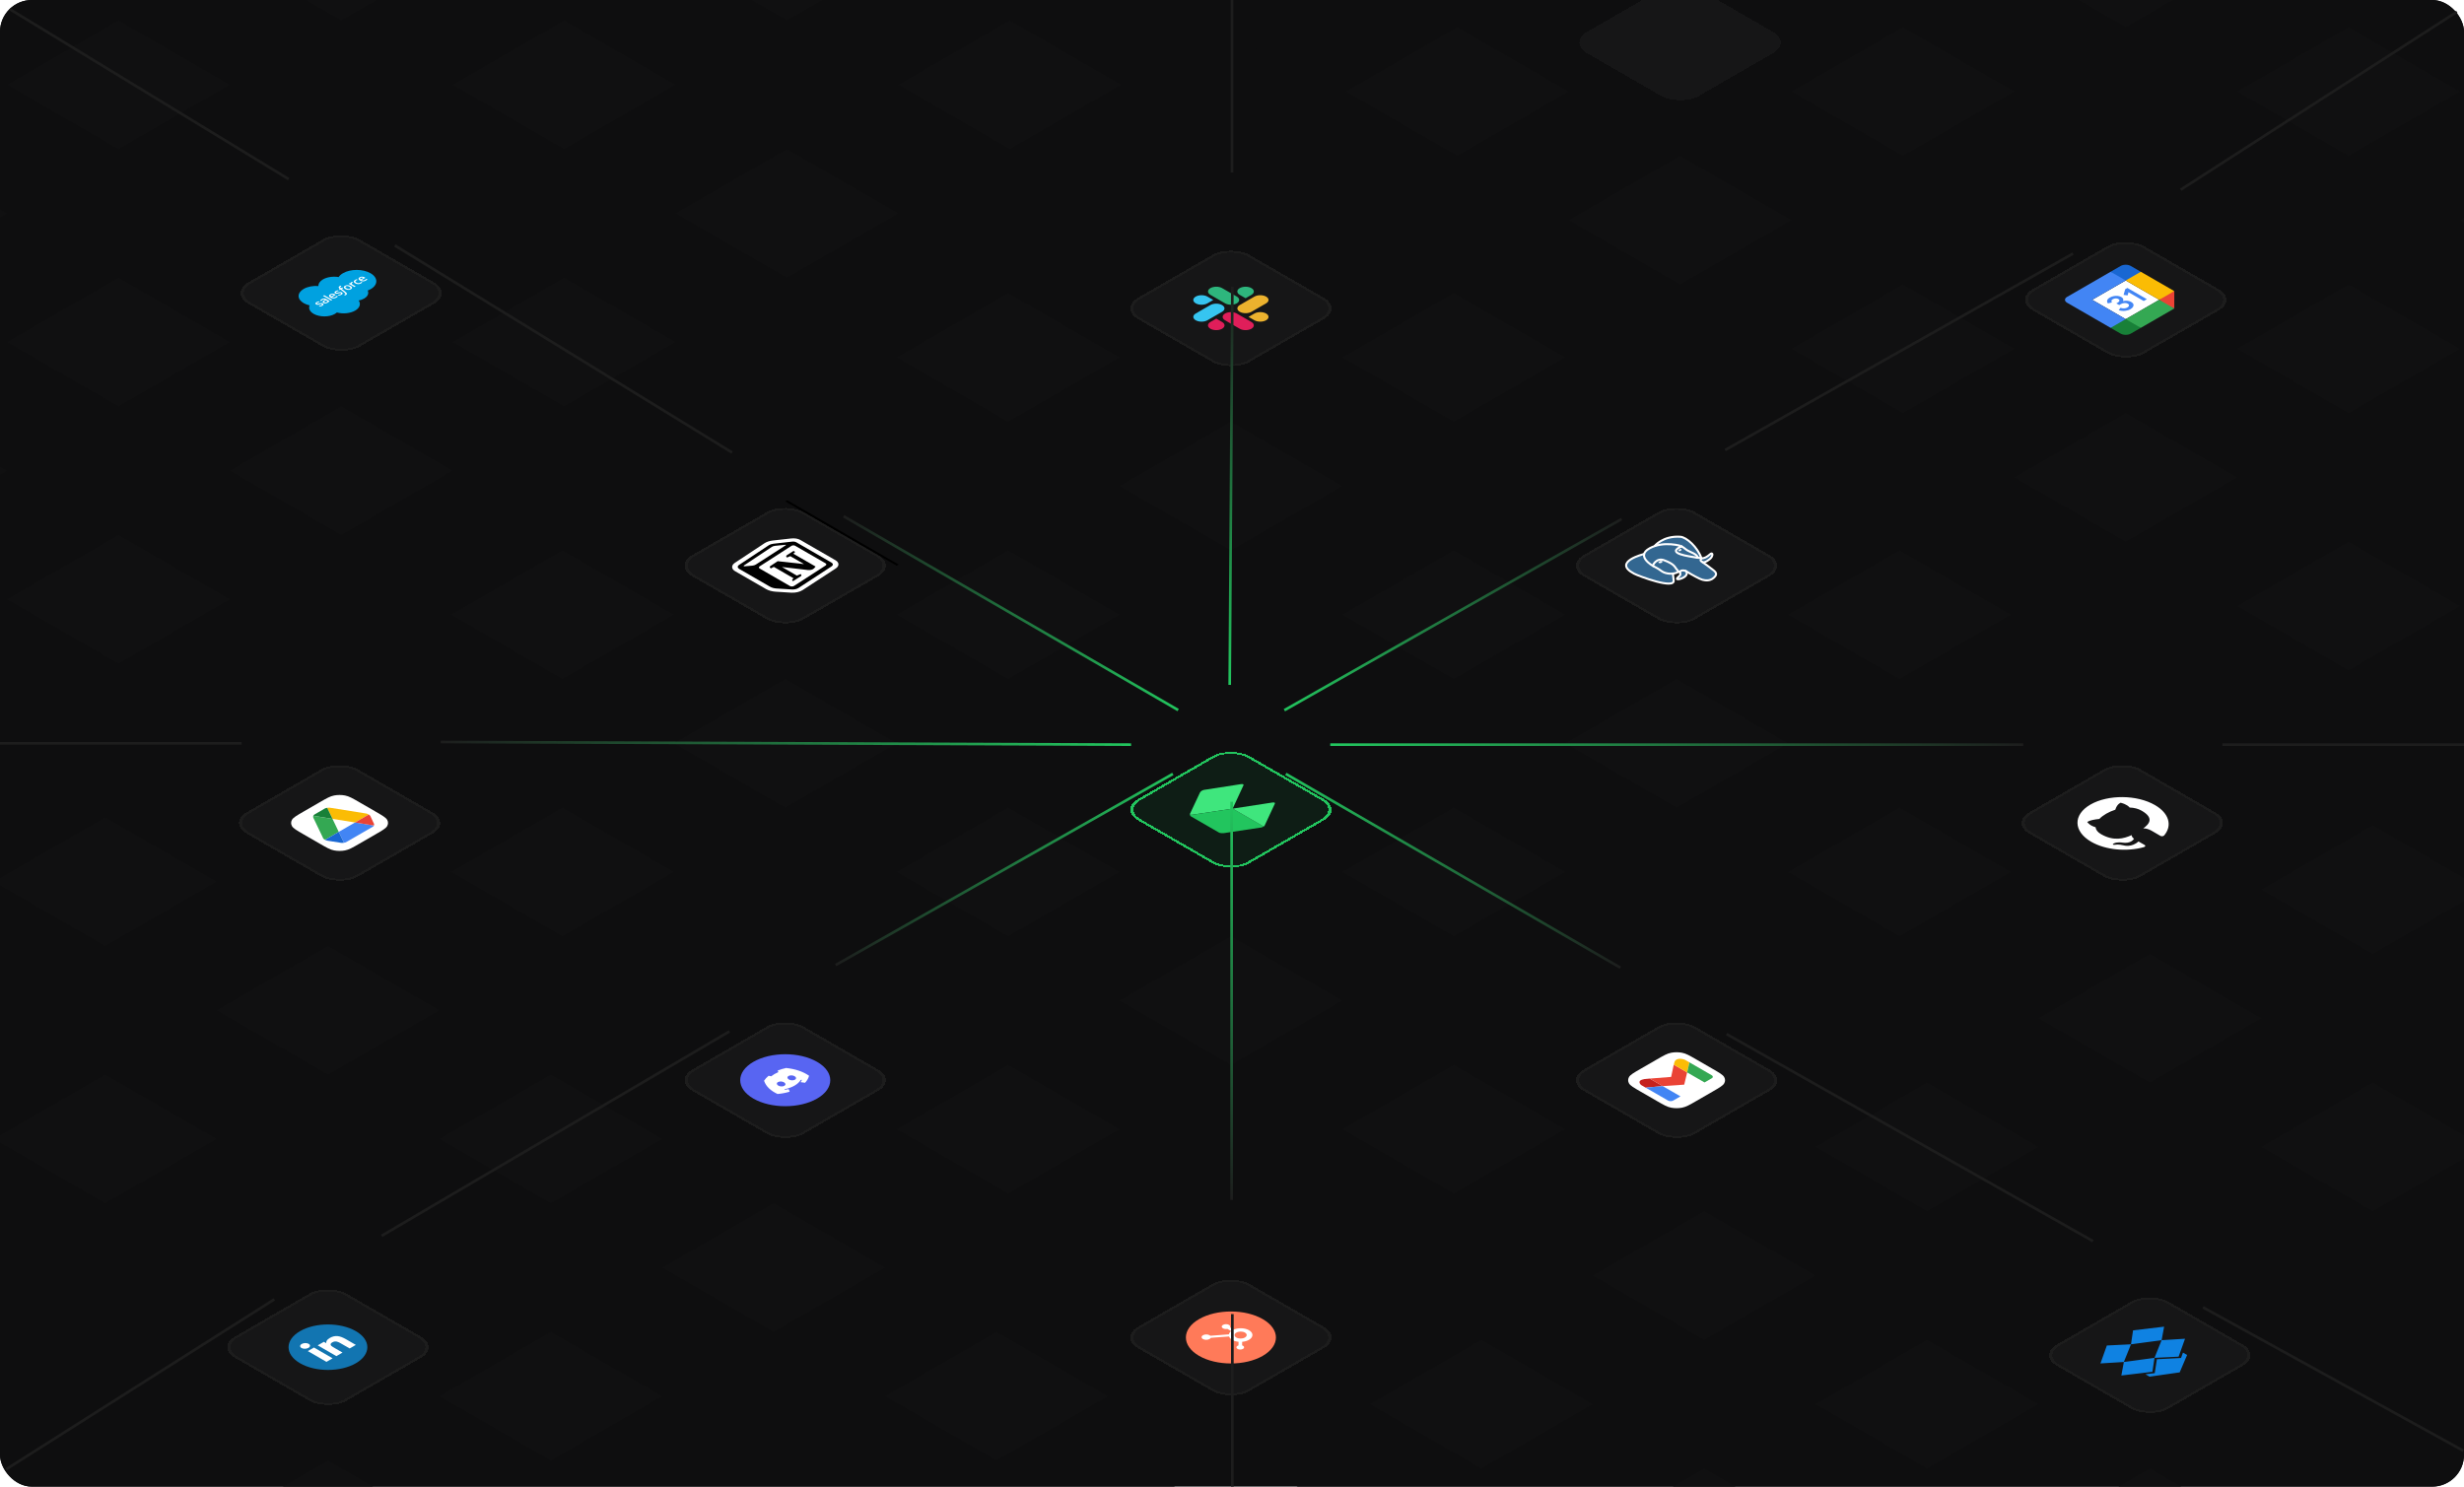 <svg width="928" height="560" viewBox="0 0 928 560" fill="none" xmlns="http://www.w3.org/2000/svg">
<g clip-path="url(#clip0_778_500)">
<rect width="928" height="560" rx="12" fill="#0E0E0F"/>
<rect width="48.455" height="48.455" transform="matrix(0.866 -0.5 0.866 0.5 0 24.227)" fill="#101011"/>
<rect width="533.865" height="533" transform="matrix(0.866 -0.5 0.866 0.5 339 82.933)" fill="#0E0E0F"/>
<g filter="url(#filter0_d_778_500)">
<rect width="48.455" height="48.455" rx="8" transform="matrix(0.866 -0.5 0.866 0.5 422.926 82.933)" fill="#161617" shape-rendering="crispEdges"/>
<g clip-path="url(#clip1_778_500)">
<path d="M451.367 87.24C448.756 85.732 447.45 84.978 446.961 84.109C446.531 83.344 446.531 82.521 446.961 81.756C447.45 80.887 448.756 80.133 451.367 78.626L457.429 75.126C460.04 73.618 461.345 72.865 462.851 72.582C464.175 72.334 465.602 72.334 466.926 72.582C468.432 72.865 469.737 73.618 472.349 75.126L478.41 78.626C481.021 80.133 482.327 80.887 482.816 81.756C483.246 82.521 483.246 83.344 482.816 84.109C482.327 84.978 481.021 85.732 478.41 87.24L472.349 90.739C469.737 92.247 468.432 93.001 466.926 93.283C465.602 93.531 464.175 93.531 462.851 93.283C461.345 93.001 460.04 92.247 457.429 90.739L451.367 87.24Z" fill="white"/>
<path d="M462.23 81.396L455.06 80.251C455.059 80.151 455.1 80.06 455.161 79.981C454.648 80.568 455.155 81.266 455.155 81.266L458.776 88.827C458.972 89.017 459.19 89.165 459.407 89.28L464.578 86.294L462.23 81.396Z" fill="#34A853"/>
<path d="M462.23 81.396L470.714 82.751L475.885 79.766C475.685 79.641 475.43 79.515 475.101 79.402L462.005 77.311C462.005 77.311 460.794 77.019 459.779 77.315C459.916 77.28 460.073 77.256 460.247 77.257L462.23 81.396Z" fill="#FBBC05"/>
<path d="M462.231 81.397L460.248 77.257C460.074 77.256 459.917 77.281 459.78 77.315C459.63 77.359 459.484 77.415 459.346 77.487L459.209 77.566L455.597 79.652L455.46 79.731C455.335 79.81 455.237 79.894 455.162 79.981C455.102 80.06 455.06 80.151 455.061 80.251L462.231 81.397Z" fill="#188038"/>
<path d="M464.579 86.294L466.54 90.387C466.54 90.387 466.414 90.412 466.212 90.429C466.856 90.381 467.269 90.211 467.269 90.211L477.338 84.398C477.893 84.077 477.797 83.888 477.797 83.888C477.798 83.886 477.798 83.885 477.799 83.883L470.715 82.752L464.579 86.294Z" fill="#4285F4"/>
<path d="M464.579 86.294L459.408 89.279C460.049 89.62 460.675 89.673 460.675 89.673L461.206 89.755C461.24 89.759 461.26 89.761 461.26 89.761L462.426 89.945L465.029 90.351C465.124 90.374 465.218 90.391 465.31 90.405C465.343 90.409 465.377 90.414 465.41 90.417C465.419 90.418 465.428 90.419 465.438 90.42C465.721 90.448 465.981 90.446 466.213 90.429C466.416 90.412 466.541 90.386 466.541 90.386L464.579 86.294Z" fill="#1967D2"/>
<path d="M470.715 82.751L475.886 79.766C476.475 80.136 476.567 80.497 476.567 80.497L476.71 80.804C476.716 80.824 476.719 80.835 476.719 80.835L477.039 81.508L477.742 83.011C477.781 83.066 477.81 83.12 477.834 83.174C477.841 83.192 477.851 83.212 477.856 83.231C477.858 83.236 477.86 83.242 477.862 83.247C477.91 83.411 477.907 83.561 477.876 83.695C477.847 83.812 477.803 83.884 477.803 83.884L470.715 82.751Z" fill="#EA4335"/>
</g>
</g>
<rect width="48.455" height="48.455" transform="matrix(0.866 -0.5 0.866 0.5 506.852 131.387)" fill="#101011"/>
<g filter="url(#filter1_d_778_500)">
<rect width="48.455" height="48.455" rx="8" transform="matrix(0.866 -0.5 0.866 0.5 590.777 179.842)" fill="#161617" shape-rendering="crispEdges"/>
<g clip-path="url(#clip2_778_500)">
<path fill-rule="evenodd" clip-rule="evenodd" d="M620.751 172.92C627.373 169.097 638.244 169.175 645.033 173.095C650.463 176.23 651.638 180.87 648.504 184.558C648.017 184.979 647.418 184.882 647.09 184.693C646.685 184.459 645.376 183.687 643.731 182.737C642.585 182.075 641.453 181.865 640.641 181.893C643.007 180.176 644.773 177.956 640.051 175.23C638.709 174.455 637.148 174.091 635.517 174.038C635.331 173.787 634.492 172.828 632.146 172.227C632.146 172.227 630.812 172.617 630.113 174.857C628.883 175.253 627.719 175.766 626.695 176.352C625.681 176.943 624.793 177.614 624.108 178.323C620.227 178.728 619.55 179.5 619.55 179.5C620.592 180.853 622.253 181.338 622.687 181.446C622.782 182.385 623.409 183.288 624.752 184.063C629.461 186.782 633.316 185.776 636.29 184.417C636.254 184.793 636.485 185.284 637.171 185.806C636.802 186.382 635.61 187.698 632.662 187.231C632.662 187.231 630.846 186.915 629.556 187.56C629.556 187.56 628.372 188.226 630.222 188.038C630.222 188.038 631.385 187.803 633.351 188.308C633.351 188.308 636.249 189.169 638.841 186.814C639.874 187.404 640.853 187.956 641.146 188.125C641.471 188.313 641.631 188.66 640.918 188.939C634.529 190.752 626.486 190.075 621.054 186.939C614.265 183.019 614.131 176.742 620.751 172.92Z" fill="white"/>
</g>
</g>
<rect width="48.455" height="48.455" transform="matrix(0.866 -0.5 0.866 0.5 674.703 228.296)" fill="#101011"/>
<g filter="url(#filter2_d_778_500)">
<rect width="48.455" height="48.455" rx="8" transform="matrix(0.866 -0.5 0.866 0.5 758.629 276.751)" fill="#161617" shape-rendering="crispEdges"/>
<g clip-path="url(#clip3_778_500)">
<path d="M812.581 283.673C819.203 279.85 819.203 273.652 812.581 269.829C805.96 266.006 795.224 266.006 788.603 269.829C781.981 273.652 781.981 279.85 788.603 283.673C795.224 287.496 805.96 287.496 812.581 283.673Z" fill="#FF7A59"/>
<path fill-rule="evenodd" clip-rule="evenodd" d="M805.855 276.766C804.96 277.283 803.515 277.288 802.629 276.776C801.743 276.265 801.751 275.431 802.646 274.914C803.542 274.397 804.986 274.392 805.872 274.904C806.759 275.416 806.751 276.249 805.855 276.766ZM801.647 273.776L800.219 272.952C800.322 272.792 800.344 272.618 800.282 272.452C800.22 272.285 800.076 272.132 799.869 272.01L799.836 271.991C799.232 271.643 798.239 271.646 797.63 271.998L797.596 272.017C796.987 272.369 796.981 272.943 797.585 273.291L797.618 273.31C797.828 273.43 798.093 273.513 798.382 273.548C798.67 273.584 798.971 273.572 799.248 273.512L800.676 274.337C800.212 274.7 799.921 275.128 799.832 275.576L792.824 276.102C792.751 276.029 792.663 275.96 792.56 275.899C791.876 275.504 790.762 275.507 790.069 275.905C789.376 276.303 789.37 276.946 790.053 277.342C790.737 277.737 791.85 277.734 792.542 277.336C792.758 277.21 792.913 277.055 792.993 276.884L799.888 276.366C800.06 276.87 800.493 277.332 801.131 277.69C801.768 278.048 802.579 278.285 803.456 278.371L803.444 279.732C803.26 279.788 803.099 279.866 802.972 279.961C802.845 280.056 802.755 280.166 802.709 280.283C802.662 280.4 802.66 280.521 802.703 280.638C802.746 280.756 802.832 280.866 802.956 280.963C803.08 281.059 803.238 281.139 803.421 281.196C803.603 281.254 803.805 281.288 804.012 281.296C804.22 281.304 804.428 281.286 804.622 281.244C804.816 281.201 804.992 281.135 805.137 281.049C805.705 280.721 805.71 280.192 805.148 279.868C805.048 279.812 804.934 279.764 804.81 279.727L804.822 278.382C805.79 278.305 806.689 278.047 807.38 277.647C809.127 276.638 809.142 275.012 807.413 274.014C805.849 273.111 803.395 273.036 801.647 273.777" fill="white"/>
</g>
</g>
<rect width="48.455" height="48.455" transform="matrix(0.866 -0.5 0.866 0.5 506.852 34.478)" fill="#101011"/>
<rect width="48.455" height="48.455" transform="matrix(0.866 -0.5 0.866 0.5 590.777 82.933)" fill="#101011"/>
<rect width="48.455" height="48.455" transform="matrix(0.866 -0.5 0.866 0.5 674.703 131.387)" fill="#101011"/>
<rect width="48.455" height="48.455" transform="matrix(0.866 -0.5 0.866 0.5 758.629 179.842)" fill="#101011"/>
<rect width="48.455" height="48.455" transform="matrix(0.866 -0.5 0.866 0.5 842.555 228.296)" fill="#101011"/>
<g filter="url(#filter3_d_778_500)">
<rect width="48.455" height="48.455" rx="8" transform="matrix(0.866 -0.5 0.866 0.5 590.777 -13.977)" fill="#161617" shape-rendering="crispEdges"/>
</g>
<rect width="48.455" height="48.455" transform="matrix(0.866 -0.5 0.866 0.5 674.703 34.478)" fill="#101011"/>
<g filter="url(#filter4_d_778_500)">
<rect width="48.455" height="48.455" rx="8" transform="matrix(0.866 -0.5 0.866 0.5 758.629 82.933)" fill="#161617" shape-rendering="crispEdges"/>
<rect x="0.866" width="47.455" height="47.455" rx="7.5" transform="matrix(0.866 -0.5 0.866 0.5 758.745 83.366)" stroke="#1D1D1D" shape-rendering="crispEdges"/>
<g clip-path="url(#clip4_778_500)">
<path d="M800.592 75.646L787.971 82.933L800.592 90.219L813.213 82.933L800.592 75.646Z" fill="white"/>
<path d="M818.892 86.212L818.892 79.654L815.568 81.013L813.213 82.933L815.292 84.732L818.892 86.212Z" fill="#EA4335"/>
<path d="M794.912 93.499L798.699 95.684C799.745 96.288 801.439 96.288 802.485 95.684L806.271 93.499L804.015 91.522L800.592 90.219L797.013 91.726L794.912 93.499Z" fill="#188038"/>
<path d="M806.271 72.367L802.485 70.181C801.439 69.577 799.744 69.577 798.698 70.181L794.912 72.367C795.975 73.379 796.839 74.078 797.503 74.461C798.168 74.845 799.197 75.24 800.591 75.646C802.207 75.128 803.334 74.686 803.971 74.318C804.608 73.95 805.375 73.3 806.271 72.367Z" fill="#1967D2"/>
<path d="M806.271 72.367L800.592 75.646L813.213 82.933L818.893 79.653L806.271 72.367Z" fill="#FBBC04"/>
<path d="M813.213 82.933L800.592 90.219L806.271 93.499L818.893 86.212L813.213 82.933Z" fill="#34A853"/>
<path d="M794.912 72.367L778.505 81.84C777.459 82.444 777.459 83.422 778.505 84.026L794.912 93.499L800.592 90.219L787.97 82.933L800.592 75.646L794.912 72.367Z" fill="#4285F4"/>
<path d="M800.35 87.091C799.56 87.179 798.768 87.099 797.974 86.847L798.618 85.954C799.096 86.115 799.563 86.184 800.019 86.162C800.473 86.14 800.875 86.026 801.226 85.824C801.584 85.617 801.783 85.376 801.822 85.102C801.861 84.828 801.713 84.593 801.377 84.399C801.033 84.201 800.617 84.117 800.128 84.148C799.639 84.179 799.189 84.313 798.782 84.548L798.149 84.913L797.065 84.287L797.633 83.959C797.984 83.757 798.184 83.532 798.234 83.284C798.285 83.037 798.146 82.818 797.816 82.628C797.523 82.458 797.182 82.385 796.792 82.408C796.403 82.431 796.043 82.537 795.713 82.727C795.391 82.913 795.221 83.109 795.204 83.318C795.187 83.527 795.262 83.735 795.423 83.922L793.888 84.287C793.625 83.969 793.528 83.609 793.604 83.207C793.68 82.804 794.017 82.429 794.617 82.083C795.06 81.827 795.545 81.646 796.07 81.541C796.595 81.436 797.111 81.413 797.614 81.473C798.119 81.533 798.559 81.672 798.938 81.891C799.325 82.114 799.558 82.356 799.64 82.618C799.722 82.881 799.698 83.131 799.571 83.371L799.635 83.408C800.13 83.289 800.672 83.251 801.202 83.296C801.738 83.342 802.221 83.487 802.65 83.735C803.079 83.983 803.354 84.267 803.472 84.587C803.591 84.906 803.554 85.234 803.365 85.565C803.174 85.897 802.841 86.203 802.363 86.479C801.811 86.799 801.14 87.002 800.35 87.091ZM801.642 80.071L801.309 81.267L799.796 81.087L800.397 78.944L801.224 78.467L808.562 82.703L807.382 83.385L801.642 80.071Z" fill="#4285F4"/>
</g>
</g>
<rect width="48.455" height="48.455" transform="matrix(0.866 -0.5 0.866 0.5 842.555 131.387)" fill="#101011"/>
<g filter="url(#filter5_d_778_500)">
<rect width="48.455" height="48.455" rx="8" transform="matrix(0.866 -0.5 0.866 0.5 926.48 179.842)" fill="#161617" shape-rendering="crispEdges"/>
</g>
<rect width="48.455" height="48.455" transform="matrix(0.866 -0.5 0.866 0.5 758.629 -13.976)" fill="#101011"/>
<rect width="48.455" height="48.455" transform="matrix(0.866 -0.5 0.866 0.5 842.555 34.478)" fill="#101011"/>
<rect width="48.455" height="48.455" transform="matrix(0.866 -0.5 0.866 0.5 926.48 82.933)" fill="#101011"/>
<g filter="url(#filter6_d_778_500)">
<rect width="48.455" height="48.455" rx="8" transform="matrix(0.866 -0.5 0.866 0.5 926.48 -13.976)" fill="#161617" shape-rendering="crispEdges"/>
</g>
<rect width="533.865" height="533" transform="matrix(0.866 -0.5 0.866 0.5 428 524.933)" fill="#0E0E0F"/>
<rect width="48.455" height="48.455" transform="matrix(0.866 -0.5 0.866 0.5 515.926 528.933)" fill="#101011"/>
<rect width="48.455" height="48.455" transform="matrix(0.866 -0.5 0.866 0.5 599.852 577.387)" fill="#101011"/>
<rect width="48.455" height="48.455" transform="matrix(0.866 -0.5 0.866 0.5 599.852 480.478)" fill="#101011"/>
<rect width="48.455" height="48.455" transform="matrix(0.866 -0.5 0.866 0.5 683.777 528.933)" fill="#101011"/>
<rect width="48.455" height="48.455" transform="matrix(0.866 -0.5 0.866 0.5 767.703 577.387)" fill="#101011"/>
<rect width="48.455" height="48.455" transform="matrix(0.866 -0.5 0.866 0.5 683.777 432.023)" fill="#101011"/>
<g filter="url(#filter7_d_778_500)">
<rect width="48.455" height="48.455" rx="8" transform="matrix(0.866 -0.5 0.866 0.5 767.703 480.478)" fill="#161617" shape-rendering="crispEdges"/>
<rect x="0.866" width="47.455" height="47.455" rx="7.5" transform="matrix(0.866 -0.5 0.866 0.5 767.819 480.911)" stroke="#1D1D1D" shape-rendering="crispEdges"/>
<g clip-path="url(#clip5_778_500)">
<path fill-rule="evenodd" clip-rule="evenodd" d="M811.431 481.497L810.647 486.745L798.951 488.137L799.892 483.048L811.431 481.497L814.116 474.835L822.931 474.292L820.52 481.045L811.431 481.497ZM793.489 476.838L791.077 483.591L799.892 483.048L802.578 476.386L793.489 476.838ZM812.339 482.005L811.529 487.253L808.016 487.671L809.579 488.574L820.921 486.959L823.717 480.411L822.154 479.509L821.43 481.537L812.339 482.005ZM815.057 469.746L803.361 471.138L802.578 476.386L814.116 474.835L815.057 469.746Z" fill="#0F82E2"/>
</g>
</g>
<rect width="48.455" height="48.455" transform="matrix(0.866 -0.5 0.866 0.5 767.703 383.569)" fill="#101011"/>
<rect width="48.455" height="48.455" transform="matrix(0.866 -0.5 0.866 0.5 851.629 432.024)" fill="#101011"/>
<rect width="48.455" height="48.455" transform="matrix(0.866 -0.5 0.866 0.5 851.629 335.115)" fill="#101011"/>
<rect width="533.865" height="533" transform="matrix(0.866 -0.5 0.866 0.5 -421 27.933)" fill="#0E0E0F"/>
<rect width="48.455" height="48.455" transform="matrix(0.866 -0.5 0.866 0.5 -81.297 177.296)" fill="#101011"/>
<rect width="48.455" height="48.455" transform="matrix(0.866 -0.5 0.866 0.5 2.629 225.751)" fill="#101011"/>
<rect width="48.455" height="48.455" transform="matrix(0.866 -0.5 0.866 0.5 -81.297 80.387)" fill="#101011"/>
<rect width="48.455" height="48.455" transform="matrix(0.866 -0.5 0.866 0.5 2.629 128.842)" fill="#101011"/>
<rect width="48.455" height="48.455" transform="matrix(0.866 -0.5 0.866 0.5 86.555 177.296)" fill="#101011"/>
<rect width="48.455" height="48.455" transform="matrix(0.866 -0.5 0.866 0.5 -81.297 -16.522)" fill="#101011"/>
<rect width="48.455" height="48.455" transform="matrix(0.866 -0.5 0.866 0.5 2.629 31.933)" fill="#101011"/>
<g filter="url(#filter8_d_778_500)">
<rect width="48.455" height="48.455" rx="8" transform="matrix(0.866 -0.5 0.866 0.5 86.555 80.387)" fill="#161617" shape-rendering="crispEdges"/>
<rect x="0.866" width="47.455" height="47.455" rx="7.5" transform="matrix(0.866 -0.5 0.866 0.5 86.671 80.82)" stroke="#1D1D1D" shape-rendering="crispEdges"/>
<g clip-path="url(#clip6_778_500)">
<g clip-path="url(#clip7_778_500)">
<path d="M119.92 77.742C119.887 76.832 120.464 75.922 121.653 75.236C123.235 74.323 125.496 74.035 127.54 74.367C127.893 73.833 128.441 73.334 129.185 72.904C132.037 71.258 136.682 71.269 139.559 72.93C142.436 74.592 142.457 77.273 139.604 78.92C139.256 79.121 138.881 79.297 138.486 79.449C138.993 80.489 138.54 81.651 137.124 82.468C136.532 82.81 135.835 83.054 135.093 83.202C135.979 84.471 135.533 85.978 133.752 87.007C131.897 88.077 129.143 88.312 126.89 87.713C126.682 87.898 126.436 88.074 126.154 88.236C123.946 89.511 120.347 89.501 118.116 88.212C116.62 87.349 116.119 86.131 116.616 85.037C115.803 84.853 115.042 84.571 114.385 84.192C111.818 82.71 111.822 80.306 114.391 78.823C115.9 77.951 117.958 77.591 119.92 77.742Z" fill="#00A1E0"/>
<path d="M120.287 85.459C120.311 85.491 120.34 85.484 120.351 85.485C120.429 85.478 120.499 85.465 120.571 85.453C120.945 85.387 121.213 85.276 121.455 85.137C121.946 84.853 121.99 84.526 121.569 84.283L121.561 84.278C121.172 84.053 120.686 84.171 120.261 84.298L120.205 84.315C119.883 84.41 119.604 84.492 119.444 84.399L119.435 84.394C119.298 84.315 119.32 84.186 119.51 84.076C119.722 83.954 120.043 83.849 120.294 83.808C120.294 83.808 120.373 83.798 120.344 83.761C120.329 83.742 120.19 83.567 120.175 83.548C120.158 83.528 120.123 83.526 120.096 83.53C119.799 83.572 119.467 83.675 119.203 83.827L119.154 83.856C118.704 84.116 118.662 84.454 119.051 84.678L119.059 84.683C119.47 84.92 119.949 84.797 120.367 84.663L120.435 84.642C120.744 84.548 121.01 84.466 121.177 84.562L121.185 84.567C121.337 84.655 121.318 84.797 121.105 84.92C121.022 84.968 120.755 85.12 120.289 85.18C120.235 85.189 120.2 85.192 120.157 85.198C120.134 85.201 120.084 85.212 120.115 85.248L120.287 85.459Z" fill="white"/>
<path d="M127.48 81.306C127.505 81.337 127.533 81.33 127.545 81.331C127.623 81.324 127.692 81.311 127.764 81.3C128.138 81.234 128.407 81.122 128.648 80.983C129.14 80.699 129.183 80.372 128.762 80.129L128.754 80.125C128.365 79.9 127.88 80.017 127.454 80.145L127.399 80.161C127.076 80.256 126.797 80.338 126.637 80.246L126.629 80.241C126.491 80.161 126.513 80.032 126.704 79.922C126.915 79.8 127.237 79.696 127.488 79.654C127.488 79.654 127.566 79.644 127.537 79.608C127.522 79.588 127.384 79.413 127.368 79.395C127.352 79.374 127.316 79.373 127.289 79.376C126.992 79.418 126.66 79.521 126.396 79.674L126.347 79.702C125.898 79.962 125.855 80.3 126.245 80.525L126.253 80.53C126.663 80.767 127.143 80.644 127.56 80.51L127.628 80.489C127.938 80.394 128.204 80.312 128.371 80.409L128.379 80.413C128.531 80.501 128.512 80.643 128.298 80.767C128.215 80.815 127.949 80.966 127.483 81.027C127.428 81.035 127.394 81.039 127.351 81.044C127.336 81.046 127.279 81.061 127.308 81.094L127.48 81.306Z" fill="white"/>
<path d="M131.568 77.995C131.805 78.132 131.948 78.266 131.993 78.392C132.038 78.518 131.971 78.63 131.789 78.736C131.606 78.841 131.413 78.879 131.197 78.853C130.979 78.826 130.747 78.743 130.509 78.606C130.272 78.468 130.128 78.335 130.083 78.21C130.039 78.086 130.106 77.974 130.288 77.869C130.47 77.764 130.664 77.725 130.881 77.75C131.099 77.775 131.33 77.857 131.568 77.995ZM131.537 77.503C131.36 77.448 131.177 77.415 130.994 77.405C130.81 77.396 130.624 77.41 130.439 77.449C130.256 77.487 130.078 77.556 129.912 77.652C129.745 77.748 129.627 77.85 129.56 77.957C129.493 78.063 129.468 78.171 129.484 78.277C129.501 78.383 129.559 78.489 129.654 78.59C129.749 78.692 129.877 78.789 130.035 78.88C130.192 78.97 130.36 79.044 130.536 79.1C130.712 79.154 130.895 79.188 131.079 79.197C131.263 79.207 131.449 79.192 131.631 79.153C131.814 79.113 131.991 79.044 132.157 78.948C132.323 78.852 132.442 78.75 132.511 78.645C132.579 78.54 132.605 78.432 132.588 78.326C132.572 78.22 132.515 78.114 132.419 78.012C132.323 77.911 132.195 77.814 132.038 77.723C131.881 77.632 131.713 77.558 131.537 77.503Z" fill="white"/>
<path d="M136.036 76.211C135.982 76.195 135.959 76.226 135.959 76.226C135.922 76.274 135.879 76.323 135.822 76.368C135.764 76.414 135.694 76.46 135.614 76.507C135.415 76.622 135.198 76.679 134.969 76.677C134.739 76.675 134.486 76.602 134.232 76.455C134 76.32 133.881 76.187 133.849 76.052C133.817 75.918 133.901 75.791 134.104 75.673C134.273 75.576 134.422 75.512 134.599 75.459C134.599 75.459 134.646 75.448 134.619 75.415C134.555 75.337 134.51 75.28 134.439 75.195C134.419 75.171 134.379 75.178 134.366 75.182C134.292 75.201 134.132 75.254 134.023 75.3C133.921 75.343 133.81 75.399 133.694 75.466C133.522 75.565 133.398 75.671 133.325 75.781C133.252 75.89 133.222 76.001 133.234 76.109C133.246 76.218 133.3 76.326 133.391 76.43C133.482 76.534 133.608 76.633 133.765 76.724C134.106 76.92 134.472 77.026 134.855 77.038C135.239 77.05 135.614 76.951 135.97 76.746C136.18 76.625 136.353 76.476 136.447 76.351C136.447 76.351 136.462 76.326 136.415 76.313L136.036 76.211Z" fill="white"/>
<path d="M135.836 75.267C135.724 75.179 135.65 75.095 135.621 75.013C135.576 74.889 135.634 74.773 135.817 74.668C135.999 74.562 136.191 74.534 136.407 74.559C136.55 74.576 136.69 74.627 136.827 74.695L135.836 75.267ZM136.927 74.302C136.761 74.246 136.542 74.219 136.424 74.217C136.239 74.213 136.084 74.225 135.96 74.253C135.798 74.29 135.63 74.35 135.482 74.436C135.308 74.536 135.18 74.644 135.112 74.752C135.044 74.861 135.019 74.97 135.037 75.078C135.054 75.185 135.112 75.292 135.209 75.394C135.305 75.497 135.434 75.595 135.591 75.686C135.751 75.778 135.921 75.852 136.098 75.905C136.275 75.959 136.462 75.988 136.652 75.993C136.842 75.997 137.037 75.974 137.232 75.925C137.426 75.875 137.623 75.793 137.818 75.681C138.217 75.448 138.339 75.275 138.378 75.197C138.385 75.183 138.385 75.166 138.323 75.152L137.978 75.057C137.927 75.043 137.902 75.074 137.902 75.074C137.84 75.152 137.765 75.272 137.435 75.462C137.219 75.586 136.996 75.641 136.796 75.642C136.592 75.642 136.392 75.585 136.173 75.469L137.563 74.668C137.563 74.668 137.598 74.646 137.567 74.623C137.553 74.614 137.329 74.431 136.927 74.302Z" fill="white"/>
<path d="M124.715 81.687C124.603 81.6 124.529 81.515 124.5 81.433C124.455 81.309 124.513 81.193 124.696 81.088C124.878 80.983 125.07 80.955 125.286 80.979C125.429 80.996 125.569 81.048 125.706 81.116L124.715 81.687ZM125.806 80.722C125.64 80.667 125.421 80.64 125.303 80.637C125.118 80.633 124.963 80.645 124.839 80.673C124.677 80.711 124.509 80.771 124.36 80.857C124.187 80.957 124.059 81.064 123.991 81.173C123.923 81.281 123.898 81.391 123.915 81.498C123.933 81.606 123.991 81.712 124.088 81.815C124.184 81.917 124.313 82.015 124.47 82.106C124.63 82.198 124.8 82.272 124.976 82.326C125.154 82.379 125.341 82.409 125.531 82.413C125.721 82.418 125.916 82.395 126.111 82.345C126.305 82.296 126.502 82.214 126.697 82.101C127.096 81.869 127.218 81.695 127.257 81.617C127.264 81.603 127.264 81.586 127.202 81.572L126.857 81.478C126.806 81.464 126.781 81.494 126.781 81.494C126.719 81.573 126.644 81.692 126.313 81.882C126.098 82.006 125.875 82.062 125.675 82.062C125.471 82.063 125.271 82.005 125.052 81.889L126.441 81.088C126.441 81.088 126.477 81.067 126.446 81.044C126.432 81.034 126.208 80.852 125.806 80.722Z" fill="white"/>
<path d="M122.623 83.945C122.526 83.951 122.507 83.949 122.461 83.944C122.391 83.935 122.316 83.908 122.239 83.864C122.117 83.793 122.069 83.719 122.094 83.637C122.093 83.638 122.109 83.508 122.396 83.346C122.598 83.233 122.805 83.147 122.805 83.147L123.436 83.512L123.437 83.512C123.437 83.512 123.298 83.635 123.112 83.757C122.846 83.93 122.622 83.945 122.623 83.945ZM122.2 83.063C122.14 83.093 122.064 83.134 121.977 83.184C121.858 83.253 121.758 83.328 121.679 83.407C121.6 83.486 121.547 83.569 121.523 83.652C121.5 83.736 121.509 83.819 121.551 83.9C121.593 83.982 121.676 84.058 121.797 84.128C121.92 84.199 122.048 84.248 122.178 84.274C122.308 84.301 122.442 84.308 122.576 84.295C122.709 84.283 122.846 84.252 122.981 84.203C123.115 84.154 123.251 84.09 123.386 84.012C123.529 83.93 123.659 83.841 123.773 83.748C123.886 83.656 124.019 83.54 124.055 83.507C124.09 83.474 124.128 83.437 124.128 83.437C124.153 83.412 124.114 83.392 124.114 83.392L122.843 82.659C122.565 82.499 122.284 82.422 122.01 82.433C121.736 82.444 121.457 82.53 121.18 82.69C121.076 82.751 120.922 82.856 120.842 82.925C120.842 82.925 120.598 83.134 120.57 83.263C120.57 83.263 120.56 83.288 120.613 83.302L120.976 83.397C121.022 83.41 121.044 83.384 121.044 83.384C121.044 83.384 121.05 83.376 121.055 83.364C121.177 83.126 121.519 82.934 121.519 82.934C121.669 82.847 121.815 82.798 121.952 82.787C122.086 82.777 122.212 82.805 122.397 82.912L122.456 82.946C122.32 83.005 122.2 83.063 122.2 83.063Z" fill="white"/>
<path d="M132.684 76.184C132.663 76.159 132.626 76.164 132.613 76.167C132.581 76.175 132.438 76.229 132.341 76.278C132.156 76.373 132.088 76.446 132.04 76.518C131.993 76.59 131.961 76.682 131.979 76.754L131.81 76.656C131.786 76.643 131.751 76.641 131.727 76.655L131.372 76.86C131.348 76.874 131.35 76.894 131.374 76.908L133.445 78.103C133.468 78.117 133.506 78.117 133.53 78.103L133.894 77.893C133.918 77.879 133.917 77.858 133.894 77.844L132.859 77.247C132.721 77.167 132.597 77.078 132.541 77.01C132.485 76.943 132.457 76.879 132.458 76.822C132.46 76.764 132.483 76.711 132.527 76.663C132.571 76.614 132.636 76.57 132.687 76.54C132.759 76.498 132.858 76.463 132.858 76.463C132.888 76.45 132.886 76.431 132.871 76.412C132.831 76.362 132.709 76.213 132.684 76.184Z" fill="white"/>
<path d="M128.3 77.607C128.242 77.624 128.192 77.642 128.13 77.667C128.067 77.692 127.999 77.726 127.927 77.768C127.676 77.913 127.549 78.068 127.55 78.229C127.551 78.389 127.669 78.566 127.901 78.754L127.977 78.818L127.662 79C127.662 79 127.622 79.021 127.656 79.05L127.893 79.246C127.917 79.264 127.946 79.267 127.983 79.246L128.29 79.069L129.716 80.252C129.832 80.347 129.919 80.429 129.975 80.498C130.031 80.565 130.066 80.619 130.076 80.668C130.086 80.714 130.086 80.753 130.047 80.798C130.015 80.835 129.968 80.871 129.907 80.906C129.874 80.925 129.824 80.948 129.784 80.963C129.744 80.978 129.72 80.984 129.684 80.992C129.684 80.992 129.635 81.005 129.656 81.034C129.675 81.058 129.818 81.235 129.836 81.256C129.854 81.278 129.889 81.282 129.913 81.276C129.968 81.261 130.008 81.249 130.077 81.224C130.172 81.19 130.238 81.153 130.299 81.118C130.427 81.044 130.526 80.966 130.587 80.89C130.649 80.814 130.673 80.73 130.665 80.639C130.657 80.541 130.614 80.457 130.534 80.356C130.456 80.255 130.341 80.14 130.19 80.016L128.733 78.813L129.191 78.549C129.191 78.549 129.231 78.528 129.196 78.499L128.96 78.302C128.935 78.284 128.907 78.281 128.869 78.303L128.425 78.559C128.418 78.552 128.282 78.45 128.186 78.336C128.145 78.287 128.135 78.234 128.135 78.194C128.135 78.155 128.15 78.118 128.179 78.085C128.208 78.052 128.252 78.019 128.307 77.987C128.348 77.963 128.394 77.942 128.432 77.928C128.484 77.908 128.506 77.901 128.52 77.897C128.579 77.878 128.572 77.867 128.559 77.849L128.374 77.62C128.353 77.595 128.313 77.603 128.3 77.607Z" fill="white"/>
<path d="M125.1 82.922C125.123 82.935 125.125 82.956 125.102 82.969L124.734 83.182C124.711 83.195 124.676 83.194 124.652 83.18L121.689 81.469C121.666 81.456 121.663 81.436 121.686 81.422L122.055 81.21C122.078 81.196 122.113 81.198 122.137 81.211L125.1 82.922Z" fill="white"/>
</g>
</g>
</g>
<rect width="48.455" height="48.455" transform="matrix(0.866 -0.5 0.866 0.5 170.48 128.842)" fill="#101011"/>
<rect width="48.455" height="48.455" transform="matrix(0.866 -0.5 0.866 0.5 86.555 -16.522)" fill="#101011"/>
<rect width="48.455" height="48.455" transform="matrix(0.866 -0.5 0.866 0.5 170.48 31.933)" fill="#101011"/>
<rect width="48.455" height="48.455" transform="matrix(0.866 -0.5 0.866 0.5 254.406 80.387)" fill="#101011"/>
<g filter="url(#filter9_d_778_500)">
<rect width="48.455" height="48.455" rx="8" transform="matrix(0.866 -0.5 0.866 0.5 170.48 -64.976)" fill="#161617" shape-rendering="crispEdges"/>
</g>
<rect width="48.455" height="48.455" transform="matrix(0.866 -0.5 0.866 0.5 254.406 -16.522)" fill="#101011"/>
<rect width="48.455" height="48.455" transform="matrix(0.866 -0.5 0.866 0.5 338.332 31.933)" fill="#101011"/>
<rect width="533.865" height="533" transform="matrix(0.866 -0.5 0.866 0.5 -422 525.933)" fill="#0E0E0F"/>
<rect width="48.455" height="48.455" transform="matrix(0.866 -0.5 0.866 0.5 81.555 574.387)" fill="#101011"/>
<rect width="48.455" height="48.455" transform="matrix(0.866 -0.5 0.866 0.5 -2.371 429.024)" fill="#101011"/>
<g filter="url(#filter10_d_778_500)">
<rect width="48.455" height="48.455" rx="8" transform="matrix(0.866 -0.5 0.866 0.5 81.555 477.478)" fill="#161617" shape-rendering="crispEdges"/>
<rect x="0.866" width="47.455" height="47.455" rx="7.5" transform="matrix(0.866 -0.5 0.866 0.5 81.671 477.911)" stroke="#1D1D1D" shape-rendering="crispEdges"/>
<g clip-path="url(#clip8_778_500)">
<path d="M134.008 471.421C128.214 468.076 118.82 468.076 113.026 471.421C107.231 474.766 107.231 480.19 113.026 483.535C118.82 486.881 128.214 486.881 134.008 483.535C139.802 480.19 139.802 474.766 134.008 471.421Z" fill="#1275B1"/>
<path d="M116.256 476.212C116.956 476.617 116.917 477.295 116.168 477.727C115.42 478.159 114.245 478.182 113.544 477.778C112.844 477.373 112.883 476.695 113.632 476.263C114.381 475.831 115.556 475.808 116.256 476.212Z" fill="white"/>
<path d="M115.93 478.941L118.247 477.603L125.271 481.658L122.953 482.996L115.93 478.941Z" fill="white"/>
<path d="M121.979 475.449L119.661 476.787L126.685 480.841L129.002 479.503C129.002 479.503 126.791 478.227 125.409 477.429C124.579 476.95 124.029 476.305 125.159 475.652C126.437 474.915 127.515 475.546 128.35 476.035C129.442 476.674 130.583 477.312 131.691 477.951L134.008 476.613L130.302 474.473C127.915 473.118 126.208 472.844 124.179 474.016C122.974 474.711 122.774 475.458 122.88 475.969L121.979 475.449Z" fill="white"/>
</g>
</g>
<rect width="48.455" height="48.455" transform="matrix(0.866 -0.5 0.866 0.5 165.48 525.933)" fill="#101011"/>
<g filter="url(#filter11_d_778_500)">
<rect width="48.455" height="48.455" rx="8" transform="matrix(0.866 -0.5 0.866 0.5 249.406 574.387)" fill="#161617" shape-rendering="crispEdges"/>
</g>
<rect width="48.455" height="48.455" transform="matrix(0.866 -0.5 0.866 0.5 -2.371 332.115)" fill="#101011"/>
<rect width="48.455" height="48.455" transform="matrix(0.866 -0.5 0.866 0.5 81.555 380.569)" fill="#101011"/>
<rect width="48.455" height="48.455" transform="matrix(0.866 -0.5 0.866 0.5 165.48 429.024)" fill="#101011"/>
<rect width="48.455" height="48.455" transform="matrix(0.866 -0.5 0.866 0.5 249.406 477.478)" fill="#101011"/>
<rect width="48.455" height="48.455" transform="matrix(0.866 -0.5 0.866 0.5 333.332 525.933)" fill="#101011"/>
</g>
<rect width="533.865" height="533" rx="12" transform="matrix(0.866 -0.5 0.866 0.5 2 280)" fill="#0E0E0F"/>
<g filter="url(#filter12_d_778_500)">
<rect width="48.455" height="48.455" rx="8" transform="matrix(0.866 -0.5 0.866 0.5 85.926 280)" fill="#161617" shape-rendering="crispEdges"/>
<rect x="0.866" width="47.455" height="47.455" rx="7.5" transform="matrix(0.866 -0.5 0.866 0.5 86.042 280.433)" stroke="#1D1D1D" shape-rendering="crispEdges"/>
<g clip-path="url(#clip9_778_500)">
<path d="M114.367 284.307C111.756 282.799 110.45 282.046 109.961 281.176C109.531 280.412 109.531 279.588 109.961 278.824C110.45 277.954 111.756 277.201 114.367 275.693L120.429 272.193C123.04 270.686 124.345 269.932 125.851 269.65C127.175 269.401 128.602 269.401 129.926 269.65C131.432 269.932 132.737 270.686 135.349 272.193L141.41 275.693C144.021 277.201 145.327 277.954 145.816 278.824C146.246 279.588 146.246 280.412 145.816 281.176C145.327 282.046 144.021 282.799 141.41 284.307L135.349 287.807C132.737 289.314 131.432 290.068 129.926 290.35C128.602 290.599 127.175 290.599 125.851 290.35C124.345 290.068 123.04 289.314 120.429 287.807L114.367 284.307Z" fill="white"/>
<path d="M125.23 278.464L118.06 277.319C118.059 277.218 118.1 277.128 118.161 277.048C117.648 277.635 118.155 278.334 118.155 278.334L121.776 285.895C121.972 286.085 122.19 286.232 122.407 286.347L127.578 283.362L125.23 278.464Z" fill="#34A853"/>
<path d="M125.23 278.464L133.714 279.819L138.885 276.833C138.685 276.708 138.43 276.582 138.101 276.47L125.005 274.379C125.005 274.379 123.794 274.086 122.779 274.382C122.916 274.348 123.073 274.323 123.247 274.324L125.23 278.464Z" fill="#FBBC05"/>
<path d="M125.231 278.464L123.248 274.324C123.074 274.323 122.917 274.348 122.78 274.382C122.63 274.426 122.484 274.482 122.346 274.554L122.209 274.633L118.597 276.719L118.46 276.798C118.335 276.877 118.237 276.962 118.162 277.049C118.102 277.128 118.06 277.219 118.061 277.319L125.231 278.464Z" fill="#188038"/>
<path d="M127.579 283.362L129.54 287.454C129.54 287.454 129.414 287.479 129.212 287.497C129.856 287.448 130.269 287.278 130.269 287.278L140.338 281.465C140.893 281.144 140.797 280.955 140.797 280.955C140.798 280.954 140.798 280.952 140.799 280.951L133.715 279.819L127.579 283.362Z" fill="#4285F4"/>
<path d="M127.579 283.361L122.408 286.347C123.049 286.687 123.675 286.74 123.675 286.74L124.206 286.823C124.24 286.826 124.26 286.828 124.26 286.828L125.426 287.013L128.029 287.419C128.124 287.441 128.218 287.458 128.31 287.472C128.343 287.476 128.377 287.481 128.41 287.484C128.419 287.485 128.428 287.487 128.438 287.488C128.721 287.516 128.981 287.514 129.213 287.496C129.416 287.479 129.541 287.454 129.541 287.454L127.579 283.361Z" fill="#1967D2"/>
<path d="M133.715 279.819L138.886 276.833C139.475 277.203 139.567 277.565 139.567 277.565L139.71 277.872C139.716 277.891 139.719 277.902 139.719 277.902L140.039 278.576L140.742 280.079C140.781 280.133 140.81 280.187 140.834 280.241C140.841 280.26 140.851 280.279 140.856 280.298C140.858 280.304 140.86 280.309 140.862 280.314C140.91 280.478 140.907 280.628 140.876 280.762C140.847 280.879 140.803 280.952 140.803 280.952L133.715 279.819Z" fill="#EA4335"/>
</g>
</g>
<rect width="48.455" height="48.455" transform="matrix(0.866 -0.5 0.866 0.5 169.852 328.455)" fill="#101011"/>
<g filter="url(#filter13_d_778_500)">
<rect width="48.455" height="48.455" rx="8" transform="matrix(0.866 -0.5 0.866 0.5 253.777 376.909)" fill="#161617" shape-rendering="crispEdges"/>
<rect x="0.866" width="47.455" height="47.455" rx="7.5" transform="matrix(0.866 -0.5 0.866 0.5 253.893 377.342)" stroke="#1D1D1D" shape-rendering="crispEdges"/>
<g clip-path="url(#clip10_778_500)">
<g clip-path="url(#clip11_778_500)">
<path d="M307.73 383.832C314.352 380.008 314.352 373.81 307.73 369.987C301.108 366.163 290.372 366.163 283.75 369.987C277.128 373.81 277.128 380.008 283.75 383.832C290.372 387.655 301.108 387.655 307.73 383.832Z" fill="#5865F2"/>
<path d="M296.078 372.306C294.943 372.549 293.869 372.876 292.88 373.279C292.871 373.282 292.864 373.287 292.86 373.293C292.856 373.299 292.856 373.306 292.859 373.312C292.95 373.494 293.057 373.673 293.179 373.848C292.133 374.293 291.208 374.827 290.438 375.431C290.133 375.36 289.822 375.299 289.505 375.249C289.494 375.247 289.483 375.247 289.473 375.249C289.462 375.252 289.454 375.255 289.447 375.261C288.75 375.831 288.184 376.451 287.764 377.106C287.76 377.112 287.76 377.118 287.762 377.123C288.53 379.362 290.37 380.915 292.815 382.086C292.821 382.089 292.828 382.091 292.836 382.092C292.843 382.093 292.851 382.094 292.859 382.093C294.434 381.958 295.959 381.669 297.366 381.238C297.376 381.235 297.384 381.231 297.389 381.225C297.394 381.219 297.396 381.212 297.395 381.206C297.311 380.891 297.183 380.58 297.011 380.277C297.009 380.273 297.005 380.269 297 380.266C296.995 380.263 296.988 380.26 296.981 380.259C296.974 380.257 296.967 380.256 296.959 380.256C296.952 380.256 296.944 380.257 296.937 380.259C296.491 380.374 296.029 380.469 295.557 380.542C295.549 380.543 295.539 380.543 295.531 380.542C295.522 380.541 295.514 380.539 295.507 380.535C295.501 380.532 295.496 380.527 295.493 380.523C295.489 380.518 295.489 380.513 295.49 380.507C295.506 380.444 295.519 380.379 295.53 380.316C295.531 380.311 295.534 380.305 295.54 380.301C295.546 380.296 295.554 380.293 295.563 380.291C298.421 379.675 300.546 378.449 301.589 376.812C301.592 376.807 301.598 376.802 301.606 376.798C301.614 376.795 301.623 376.792 301.633 376.792C301.742 376.786 301.855 376.778 301.966 376.768C301.975 376.767 301.984 376.768 301.993 376.77C302.001 376.771 302.009 376.774 302.015 376.778C302.021 376.782 302.025 376.787 302.027 376.792C302.029 376.797 302.029 376.802 302.027 376.807C301.902 377.08 301.738 377.347 301.535 377.604C301.532 377.608 301.53 377.613 301.53 377.617C301.53 377.622 301.532 377.626 301.535 377.63C301.538 377.634 301.543 377.638 301.548 377.641C301.554 377.644 301.561 377.646 301.568 377.647C302.094 377.744 302.631 377.818 303.176 377.869C303.187 377.87 303.198 377.869 303.209 377.866C303.219 377.863 303.227 377.858 303.232 377.853C303.98 377.039 304.482 376.159 304.716 375.248C304.717 375.244 304.717 375.239 304.715 375.235C304.713 375.231 304.709 375.227 304.704 375.223C302.368 373.586 299.453 372.674 296.107 372.306C296.097 372.304 296.087 372.304 296.078 372.306ZM295.41 379.015C294.819 379.356 293.791 379.324 293.125 378.939C292.459 378.555 292.394 377.966 292.994 377.62C293.598 377.271 294.628 377.308 295.279 377.696C295.946 378.08 296.011 378.669 295.41 379.015ZM299.394 376.715C298.804 377.056 297.775 377.024 297.109 376.639C296.443 376.255 296.378 375.666 296.978 375.32C297.583 374.97 298.612 375.008 299.263 375.395C299.93 375.78 299.999 376.366 299.394 376.715Z" fill="white"/>
</g>
</g>
</g>
<rect width="48.455" height="48.455" transform="matrix(0.866 -0.5 0.866 0.5 337.703 425.364)" fill="#101011"/>
<g filter="url(#filter14_d_778_500)">
<rect width="48.455" height="48.455" rx="8" transform="matrix(0.866 -0.5 0.866 0.5 421.629 473.818)" fill="#161617" shape-rendering="crispEdges"/>
<rect x="0.866" width="47.455" height="47.455" rx="7.5" transform="matrix(0.866 -0.5 0.866 0.5 421.745 474.251)" stroke="#1D1D1D" shape-rendering="crispEdges"/>
<g clip-path="url(#clip12_778_500)">
<path d="M475.581 480.74C482.203 476.917 482.203 470.719 475.581 466.896C468.96 463.073 458.224 463.073 451.603 466.896C444.981 470.719 444.981 476.917 451.603 480.74C458.224 484.563 468.96 484.563 475.581 480.74Z" fill="#FF7A59"/>
<path fill-rule="evenodd" clip-rule="evenodd" d="M468.855 473.834C467.96 474.351 466.515 474.355 465.629 473.844C464.743 473.332 464.751 472.498 465.646 471.981C466.542 471.464 467.986 471.459 468.872 471.971C469.759 472.483 469.751 473.317 468.855 473.834ZM464.647 470.844L463.219 470.019C463.322 469.859 463.344 469.686 463.282 469.519C463.22 469.352 463.076 469.199 462.869 469.078L462.836 469.059C462.232 468.71 461.239 468.713 460.63 469.065L460.596 469.085C459.987 469.436 459.981 470.01 460.585 470.358L460.618 470.377C460.828 470.497 461.093 470.58 461.382 470.616C461.67 470.652 461.971 470.639 462.248 470.58L463.676 471.404C463.212 471.768 462.921 472.195 462.832 472.644L455.824 473.17C455.751 473.096 455.663 473.028 455.56 472.967C454.876 472.572 453.762 472.574 453.069 472.972C452.376 473.37 452.37 474.014 453.053 474.409C453.737 474.804 454.85 474.802 455.542 474.403C455.758 474.278 455.913 474.122 455.993 473.951L462.888 473.434C463.06 473.938 463.493 474.399 464.131 474.757C464.768 475.115 465.579 475.353 466.456 475.438L466.444 476.8C466.26 476.855 466.099 476.933 465.972 477.028C465.845 477.123 465.755 477.233 465.709 477.35C465.662 477.467 465.66 477.588 465.703 477.706C465.746 477.823 465.832 477.934 465.956 478.03C466.08 478.127 466.238 478.206 466.421 478.264C466.603 478.321 466.805 478.355 467.012 478.364C467.22 478.372 467.428 478.354 467.622 478.311C467.816 478.268 467.992 478.202 468.137 478.116C468.705 477.789 468.71 477.26 468.148 476.935C468.048 476.879 467.934 476.831 467.81 476.794L467.822 475.449C468.79 475.372 469.689 475.114 470.38 474.714C472.127 473.706 472.142 472.08 470.413 471.082C468.849 470.178 466.395 470.103 464.647 470.844" fill="white"/>
</g>
</g>
<rect width="48.455" height="48.455" transform="matrix(0.866 -0.5 0.866 0.5 169.852 231.545)" fill="#101011"/>
<rect width="48.455" height="48.455" transform="matrix(0.866 -0.5 0.866 0.5 253.777 280)" fill="#101011"/>
<rect width="48.455" height="48.455" transform="matrix(0.866 -0.5 0.866 0.5 337.703 328.455)" fill="#101011"/>
<rect width="48.455" height="48.455" transform="matrix(0.866 -0.5 0.866 0.5 421.629 376.909)" fill="#101011"/>
<rect width="48.455" height="48.455" transform="matrix(0.866 -0.5 0.866 0.5 505.555 425.364)" fill="#101011"/>
<g filter="url(#filter15_d_778_500)">
<rect width="48.455" height="48.455" rx="8" transform="matrix(0.866 -0.5 0.866 0.5 253.777 183.091)" fill="#161617" shape-rendering="crispEdges"/>
<rect x="0.866" width="47.455" height="47.455" rx="7.5" transform="matrix(0.866 -0.5 0.866 0.5 253.893 183.524)" stroke="#1D1D1D" shape-rendering="crispEdges"/>
<g clip-path="url(#clip13_778_500)">
<path fill-rule="evenodd" clip-rule="evenodd" d="M297.938 193.258L292.15 192.893C290.758 192.805 289.471 192.451 288.494 191.886L276.868 185.174C275.403 184.328 275.36 182.95 276.768 182.018L287.905 174.646C288.714 174.11 289.808 173.745 291.004 173.612L298.043 172.827C299.303 172.686 300.581 172.907 301.468 173.419L314.686 181.05C316.119 181.878 316.153 183.228 314.764 184.135L302.315 192.266C301.206 192.99 299.567 193.361 297.938 193.258Z" fill="white"/>
<path d="M290.364 184.099L290.212 184.011C289.826 183.789 289.815 183.425 290.187 183.18L292.894 181.393L302.814 182.488L297.629 179.494L296.458 180.011L296.386 179.969C295.996 179.744 295.99 179.376 296.372 179.131L298.877 177.529L299.257 177.748C299.435 177.851 299.455 178.016 299.304 178.138L298.776 178.567L307.173 183.415L306.65 184.034C306.213 184.55 305.226 184.837 304.27 184.725L294.498 183.58L300.107 186.819L301.535 186.259L301.63 186.333C301.926 186.564 301.889 186.89 301.541 187.109L298.692 188.907C298.278 188.714 298.224 188.358 298.571 188.111L298.922 187.861L291.442 183.543L290.364 184.099Z" fill="black"/>
<path fill-rule="evenodd" clip-rule="evenodd" d="M289.477 175.43L278.34 182.802C277.673 183.244 277.693 183.896 278.387 184.297L290.013 191.009C290.664 191.385 291.522 191.621 292.451 191.68L298.238 192.046C299.174 192.105 300.116 191.891 300.752 191.476L313.202 183.345C313.84 182.928 313.824 182.308 313.166 181.927L299.948 174.296C299.541 174.061 298.954 173.959 298.375 174.024L291.336 174.809C290.618 174.889 289.962 175.108 289.477 175.43ZM280.432 183.326C280.143 183.351 279.965 183.157 280.159 183.028L290.666 176.024C291.001 175.801 291.459 175.651 291.957 175.602L295.837 175.22C295.984 175.205 296.076 175.305 295.975 175.37L284.64 182.667C284.297 182.888 283.832 183.033 283.33 183.076L280.432 183.326ZM286.121 184.171C285.732 183.946 285.725 183.579 286.105 183.334L298.088 175.619C298.459 175.38 299.091 175.364 299.47 175.583L310.915 182.19C311.304 182.415 311.312 182.781 310.933 183.026L299.057 190.711C298.645 190.977 297.942 190.996 297.519 190.752L286.121 184.171Z" fill="black"/>
</g>
<line y1="-0.433" x2="48.455" y2="-0.433" transform="matrix(0.866 0.5 -0.866 0.5 295.74 158.864)" stroke="black" stroke-width="0.865"/>
</g>
<rect width="48.455" height="48.455" transform="matrix(0.866 -0.5 0.866 0.5 337.703 231.545)" fill="#101011"/>
<g filter="url(#filter16_d_778_500)">
<rect width="48.455" height="48.455" rx="8" transform="matrix(0.866 -0.5 0.866 0.5 421.629 280)" fill="#0E1D15" shape-rendering="crispEdges"/>
<rect x="0.866" width="47.455" height="47.455" rx="7.5" transform="matrix(0.866 -0.5 0.866 0.5 421.745 280.433)" stroke="#22C55E" shape-rendering="crispEdges"/>
<path d="M464.256 279.601L468.336 270.772C468.405 270.586 468.307 270.247 467.368 270.383C466.428 270.518 457.662 271.885 453.397 272.552C453.025 272.642 452.211 272.972 451.929 273.568C451.647 274.165 449.346 279.059 448.231 281.431C448.055 281.657 447.973 282.068 449.053 281.906C450.133 281.743 459.639 280.301 464.256 279.601Z" fill="#3FE67D"/>
<path d="M464.256 279.601C459.639 280.301 450.133 281.743 449.053 281.906C447.973 282.068 448.055 281.657 448.231 281.431C447.926 281.797 448.28 282.295 448.495 282.499C451.861 284.43 458.692 288.358 459.091 288.616C459.49 288.874 460.451 288.87 460.881 288.836C465.313 288.164 474.312 286.803 474.852 286.735C475.392 286.667 475.782 286.436 475.909 286.328L464.256 279.601Z" fill="#22C55E"/>
<path d="M464.256 279.601L475.909 286.328C476.143 286.274 476.3 286.001 476.349 285.871C477.513 283.391 479.901 278.296 480.135 277.754C480.37 277.212 479.568 277.234 479.138 277.313L464.256 279.601Z" fill="#3FE67D"/>
</g>
<rect width="48.455" height="48.455" transform="matrix(0.866 -0.5 0.866 0.5 505.555 328.454)" fill="#101011"/>
<g filter="url(#filter17_d_778_500)">
<rect width="48.455" height="48.455" rx="8" transform="matrix(0.866 -0.5 0.866 0.5 589.48 376.909)" fill="#161617" shape-rendering="crispEdges"/>
<rect x="0.866" width="47.455" height="47.455" rx="7.5" transform="matrix(0.866 -0.5 0.866 0.5 589.596 377.342)" stroke="#1D1D1D" shape-rendering="crispEdges"/>
<g clip-path="url(#clip14_778_500)">
<path d="M617.921 381.216C615.309 379.709 614.003 378.955 613.514 378.085C613.084 377.321 613.084 376.497 613.514 375.732C614.003 374.863 615.309 374.109 617.921 372.602L623.982 369.102C626.594 367.594 627.899 366.84 629.405 366.558C630.729 366.309 632.156 366.309 633.48 366.558C634.986 366.84 636.292 367.594 638.903 369.102L644.965 372.602C647.576 374.109 648.882 374.863 649.371 375.732C649.802 376.497 649.802 377.321 649.371 378.085C648.882 378.955 647.576 379.709 644.965 381.216L638.903 384.716C636.292 386.224 634.986 386.978 633.48 387.26C632.156 387.508 630.729 387.508 629.405 387.26C627.899 386.978 626.594 386.224 623.982 384.716L617.921 381.216Z" fill="white"/>
<path d="M630.375 371.056L629.389 375.668L621.299 376.296L621.3 376.296L621.31 376.296L626.213 379.126L634.322 378.575L635.421 373.969L630.375 371.056Z" fill="#EA4335"/>
<path d="M630.7 369.884L630.374 371.056L635.42 373.97L636.281 370.186L634.567 369.196C634.567 369.196 631.668 368.042 630.7 369.884Z" fill="#FBBC05"/>
<path d="M635.421 373.97L641.967 377.749L644.808 376.108C644.808 376.108 645.534 375.593 644.67 375.028L636.283 370.185L635.421 373.97Z" fill="#34A853"/>
<path d="M632.902 382.989L626.213 379.126L626.202 379.127L632.902 382.989Z" fill="#C5221F"/>
<path d="M621.3 376.296L619.281 376.484C616.09 377.042 618.087 378.716 618.087 378.716L619.802 379.706L626.203 379.127L621.3 376.296Z" fill="#C5221F"/>
<path d="M621.3 376.296L626.203 379.127L626.213 379.127L621.31 376.296L621.3 376.296Z" fill="#C5221F"/>
<path d="M619.803 379.707L628.19 384.549C629.17 385.049 630.062 384.629 630.062 384.629L632.904 382.988L626.203 379.127L619.803 379.707Z" fill="#4285F4"/>
</g>
</g>
<rect width="48.455" height="48.455" transform="matrix(0.866 -0.5 0.866 0.5 337.703 134.636)" fill="#101011"/>
<rect width="48.455" height="48.455" transform="matrix(0.866 -0.5 0.866 0.5 421.629 183.091)" fill="#101011"/>
<rect width="48.455" height="48.455" transform="matrix(0.866 -0.5 0.866 0.5 505.555 231.546)" fill="#101011"/>
<rect width="48.455" height="48.455" transform="matrix(0.866 -0.5 0.866 0.5 589.48 280)" fill="#101011"/>
<rect width="48.455" height="48.455" transform="matrix(0.866 -0.5 0.866 0.5 673.406 328.455)" fill="#101011"/>
<g filter="url(#filter18_d_778_500)">
<rect width="48.455" height="48.455" rx="8" transform="matrix(0.866 -0.5 0.866 0.5 421.629 86.182)" fill="#161617" shape-rendering="crispEdges"/>
<rect x="0.866" width="47.455" height="47.455" rx="7.5" transform="matrix(0.866 -0.5 0.866 0.5 421.745 86.615)" stroke="#1D1D1D" shape-rendering="crispEdges"/>
<g clip-path="url(#clip15_778_500)">
<path fill-rule="evenodd" clip-rule="evenodd" d="M460.278 93.837C460.86 93.499 461.187 93.041 461.187 92.564C461.186 92.088 460.859 91.63 460.276 91.292L458.073 90.02L455.87 91.292C455.287 91.63 454.96 92.087 454.96 92.564C454.959 93.04 455.285 93.498 455.867 93.836C457.084 94.537 459.056 94.537 460.273 93.836L460.278 93.837ZM461.387 88.106C460.804 88.444 460.477 88.901 460.478 89.378C460.478 89.855 460.805 90.312 461.388 90.65L466.908 93.837C468.126 94.537 470.097 94.536 471.314 93.837C471.896 93.499 472.223 93.042 472.223 92.565C472.223 92.088 471.896 91.631 471.314 91.293L465.793 88.106C465.207 87.769 464.415 87.581 463.59 87.581C462.764 87.581 461.972 87.769 461.387 88.106Z" fill="#E01E5A"/>
<path fill-rule="evenodd" clip-rule="evenodd" d="M450.335 84.268C451.551 84.969 453.524 84.969 454.741 84.268L456.944 82.996L454.741 81.724C454.156 81.388 453.364 81.199 452.538 81.199C451.713 81.198 450.92 81.387 450.335 81.723C449.752 82.061 449.425 82.518 449.425 82.995C449.425 83.471 449.752 83.928 450.335 84.266L450.335 84.268ZM460.259 84.91C459.673 84.574 458.881 84.385 458.056 84.385C457.23 84.385 456.438 84.574 455.853 84.91L450.333 88.097C449.751 88.435 449.424 88.892 449.424 89.369C449.424 89.846 449.751 90.303 450.333 90.641C451.553 91.342 453.524 91.341 454.739 90.641L460.26 87.453C460.842 87.115 461.169 86.658 461.169 86.181C461.169 85.705 460.841 85.248 460.259 84.91Z" fill="#36C5F0"/>
<path fill-rule="evenodd" clip-rule="evenodd" d="M465.798 84.258C466.38 83.92 466.707 83.463 466.707 82.986C466.707 82.509 466.38 82.052 465.798 81.714L460.277 78.526C459.691 78.19 458.9 78.002 458.075 78.001C457.249 78.001 456.458 78.19 455.872 78.525C455.29 78.863 454.963 79.321 454.963 79.797C454.963 80.274 455.29 80.731 455.872 81.069L461.393 84.257C462.61 84.956 464.579 84.958 465.798 84.258ZM466.908 78.527C466.326 78.865 465.999 79.322 465.999 79.799C465.999 80.276 466.326 80.733 466.908 81.071L469.111 82.343L471.314 81.071C471.897 80.733 472.224 80.276 472.225 79.799C472.225 79.323 471.899 78.865 471.317 78.527C470.732 78.191 469.94 78.002 469.114 78.002C468.289 78.002 467.497 78.191 466.911 78.527L466.908 78.527Z" fill="#2EB67D"/>
<path fill-rule="evenodd" clip-rule="evenodd" d="M466.925 87.454C468.144 88.154 470.114 88.155 471.331 87.454L476.851 84.267C477.433 83.929 477.76 83.472 477.76 82.996C477.76 82.519 477.434 82.062 476.852 81.724C476.267 81.388 475.475 81.199 474.649 81.199C473.824 81.199 473.032 81.388 472.446 81.724L466.927 84.911C466.344 85.249 466.018 85.706 466.018 86.183C466.018 86.659 466.343 87.116 466.925 87.454ZM476.849 88.096C476.264 87.76 475.472 87.571 474.646 87.571C473.821 87.571 473.029 87.76 472.443 88.096L470.24 89.368L472.443 90.64C473.663 91.341 475.632 91.341 476.849 90.64C477.432 90.302 477.758 89.845 477.758 89.368C477.758 88.891 477.432 88.434 476.849 88.096Z" fill="#ECB22E"/>
</g>
</g>
<rect width="48.455" height="48.455" transform="matrix(0.866 -0.5 0.866 0.5 505.555 134.636)" fill="#101011"/>
<g filter="url(#filter19_d_778_500)">
<rect width="48.455" height="48.455" rx="8" transform="matrix(0.866 -0.5 0.866 0.5 589.48 183.091)" fill="#161617" shape-rendering="crispEdges"/>
<rect x="0.866" width="47.455" height="47.455" rx="7.5" transform="matrix(0.866 -0.5 0.866 0.5 589.596 183.524)" stroke="#1D1D1D" shape-rendering="crispEdges"/>
<g clip-path="url(#clip16_778_500)">
<path d="M644.09 178.807C641.941 180.693 640.838 180.271 640.838 180.271C639.454 176.171 635.264 172.371 632.914 172.206C626.504 171.755 623.333 175.549 623.296 175.621L623.275 175.639C622.629 175.884 621.964 176.191 621.28 176.574C620.034 177.269 619.446 178.003 619.276 178.719C619.276 178.719 607.005 181.67 615.492 186.103C617.298 187.046 630.967 192.191 630.394 188.584C630.184 187.266 630.131 186.079 630.131 186.079C630.959 185.982 631.724 185.735 632.288 185.34L632.295 185.288C632.435 185.386 632.593 185.47 632.8 185.557C632.886 186.451 633.244 186.409 632.083 187.427C630.91 188.456 632.321 188.268 633.029 188.022C633.889 187.725 635.723 186.947 635.293 185.458L635.422 185.582C635.937 185.549 637.401 186.162 638.512 186.842C639.623 187.522 640.386 187.989 641.225 188.213C642.065 188.437 643.671 189.105 645.18 187.758C646.441 186.633 646.381 185.638 645.01 184.713C644.035 184.056 644.377 184.039 643.444 183.486L643.146 183.142C641.885 182.216 641.278 182.032 642.482 181.585L642.743 181.459C643.504 181.058 644.306 180.421 644.606 179.949C645.251 178.931 645.032 177.98 644.09 178.807L644.09 178.807Z" fill="#336791"/>
<path d="M634.869 185.079C637.46 186.661 640.238 188.157 641.151 188.383C642.064 188.609 643.892 189.02 645.401 187.673C646.662 186.548 646.58 185.826 645.364 184.832C644.469 184.1 641.826 182.158 641.257 181.777" stroke="white" stroke-width="0.775" stroke-linecap="round" stroke-linejoin="round"/>
<path d="M619.202 178.692C619.202 178.692 606.952 181.661 615.438 186.094C617.244 187.037 630.914 192.183 630.34 188.576C630.13 187.257 630.089 186.151 630.089 186.151" stroke="white" stroke-width="0.775" stroke-linecap="round" stroke-linejoin="round"/>
<path d="M623.251 175.606C623.045 175.834 626.21 171.729 632.862 172.197C635.211 172.363 639.402 176.162 640.785 180.263" stroke="white" stroke-width="0.775" stroke-linecap="round" stroke-linejoin="round"/>
<path d="M640.785 180.263C640.785 180.263 641.889 180.685 644.038 178.798C644.98 177.972 645.198 178.923 644.554 179.94C644.024 180.775 641.928 182.121 641.258 181.776C639.531 180.887 641.286 180.447 640.785 180.263ZM640.785 180.263C640.334 180.097 639.41 180.213 638.135 179.907C637.022 179.64 626.848 178.538 633.349 175.82C633.512 175.677 626.557 173.587 621.227 176.565C615.898 179.542 622.604 183.215 622.604 183.215" stroke="white" stroke-width="0.775" stroke-linecap="round" stroke-linejoin="bevel"/>
<path d="M632.747 185.549C632.832 186.442 633.191 186.401 632.03 187.418C630.857 188.448 632.268 188.259 632.976 188.014C633.836 187.716 635.669 186.939 635.239 185.45C635.109 184.996 634.048 184.764 633.413 184.916C633.105 184.99 632.702 185.092 632.747 185.549Z" stroke="white" stroke-width="0.775" stroke-linecap="round" stroke-linejoin="round"/>
<path d="M632.685 185.568C632.131 185.334 631.791 184.87 631.371 184.341C630.74 183.547 630.597 182.472 626.728 181.032C623.845 179.96 622.284 183.029 622.603 183.216C622.922 183.402 624.388 184.066 625.698 185.069C627.407 186.377 630.63 186.456 632.234 185.332" stroke="white" stroke-width="0.775" stroke-linecap="round" stroke-linejoin="round"/>
<path d="M624.739 181.926C624.834 181.998 625.343 182.042 625.664 181.902C625.985 181.762 625.998 181.491 625.903 181.419C625.809 181.346 625.472 181.401 625.15 181.542C624.829 181.682 624.645 181.854 624.739 181.926L624.739 181.926Z" fill="white" stroke="white" stroke-width="0.258"/>
<path d="M633.099 176.841C633.224 176.896 633.301 177.19 633.058 177.376C632.815 177.561 632.345 177.568 632.22 177.514C632.095 177.459 632.19 177.264 632.433 177.079C632.676 176.893 632.974 176.787 633.099 176.841L633.099 176.841Z" fill="white" stroke="white" stroke-width="0.129"/>
<path d="M633.348 175.82C634.256 176.291 634.61 176.763 635.498 177.309C636.787 178.104 638.99 178.592 639.495 180.064" stroke="white" stroke-width="0.775" stroke-linecap="round" stroke-linejoin="round"/>
</g>
</g>
<rect width="48.455" height="48.455" transform="matrix(0.866 -0.5 0.866 0.5 673.406 231.545)" fill="#101011"/>
<g filter="url(#filter20_d_778_500)">
<rect width="48.455" height="48.455" rx="8" transform="matrix(0.866 -0.5 0.866 0.5 757.332 280)" fill="#161617" shape-rendering="crispEdges"/>
<rect x="0.866" width="47.455" height="47.455" rx="7.5" transform="matrix(0.866 -0.5 0.866 0.5 757.448 280.433)" stroke="#1D1D1D" shape-rendering="crispEdges"/>
<g clip-path="url(#clip17_778_500)">
<path fill-rule="evenodd" clip-rule="evenodd" d="M787.306 273.078C793.928 269.255 804.798 269.333 811.588 273.253C817.018 276.388 818.193 281.029 815.059 284.717C814.572 285.138 813.972 285.04 813.645 284.852C813.24 284.618 811.931 283.845 810.286 282.895C809.139 282.234 808.008 282.023 807.196 282.052C809.562 280.334 811.327 278.114 806.606 275.388C805.263 274.613 803.702 274.249 802.072 274.196C801.886 273.945 801.047 272.986 798.7 272.386C798.7 272.386 797.366 272.776 796.667 275.015C795.437 275.411 794.274 275.924 793.25 276.51C792.236 277.101 791.348 277.772 790.663 278.481C786.782 278.886 786.104 279.658 786.104 279.658C787.146 281.011 788.808 281.496 789.242 281.604C789.337 282.543 789.964 283.446 791.306 284.222C796.016 286.941 799.871 285.934 802.844 284.576C802.808 284.951 803.039 285.443 803.726 285.964C803.357 286.54 802.164 287.856 799.216 287.389C799.216 287.389 797.401 287.073 796.111 287.718C796.111 287.718 794.926 288.384 796.776 288.197C796.776 288.197 797.939 287.961 799.906 288.466C799.906 288.466 802.803 289.327 805.395 286.972C806.429 287.562 807.408 288.115 807.701 288.283C808.026 288.471 808.185 288.818 807.473 289.098C801.084 290.911 793.04 290.233 787.609 287.097C780.819 283.177 780.685 276.9 787.306 273.078Z" fill="white"/>
</g>
</g>
<path d="M314.73 363.525L441.73 291.525" stroke="url(#paint0_linear_778_500)"/>
<line x1="143.722" y1="465.527" x2="274.722" y2="388.527" stroke="#1D1D1D"/>
<line x1="103.298" y1="489.47" x2="2.297" y2="553.47" stroke="#1D1D1D"/>
<path d="M483.73 267.525L610.73 195.525" stroke="url(#paint1_linear_778_500)"/>
<path d="M463.134 257.994L464.141 107.994" stroke="url(#paint2_linear_778_500)"/>
<path d="M463.999 0L463.999 65" stroke="#1D1D1D"/>
<path d="M463.865 302L463.86 452" stroke="url(#paint3_linear_778_500)"/>
<line x1="464.133" y1="560" x2="464.133" y2="495" stroke="#1D1D1D"/>
<path d="M425.998 280.5L165.998 279.5" stroke="url(#paint4_linear_778_500)"/>
<path d="M91 280H-2.67348e-06" stroke="#1D1D1D"/>
<path d="M501 280.5L762 280.503" stroke="url(#paint5_linear_778_500)"/>
<line x1="927.999" y1="280.5" x2="836.999" y2="280.5" stroke="#1D1D1D"/>
<path d="M443.725 267.474L317.725 194.474" stroke="url(#paint6_linear_778_500)"/>
<line x1="275.711" y1="170.471" x2="148.711" y2="92.471" stroke="#1D1D1D"/>
<line x1="108.712" y1="67.472" x2="3.712" y2="3.472" stroke="#1D1D1D"/>
<path d="M484.274 291.526L610.274 364.526" stroke="url(#paint7_linear_778_500)"/>
<line x1="650.268" y1="389.524" x2="788.268" y2="467.524" stroke="#1D1D1D"/>
<line x1="927.736" y1="546.476" x2="829.736" y2="492.476" stroke="#1D1D1D"/>
<line x1="649.731" y1="169.525" x2="780.73" y2="95.525" stroke="#1D1D1D"/>
<line x1="925.301" y1="4.469" x2="821.301" y2="71.469" stroke="#1D1D1D"/>
<defs>
<filter id="filter0_d_778_500" x="410.926" y="58.705" width="107.926" height="90.455" filterUnits="userSpaceOnUse" color-interpolation-filters="sRGB">
<feFlood flood-opacity="0" result="BackgroundImageFix"/>
<feColorMatrix in="SourceAlpha" type="matrix" values="0 0 0 0 0 0 0 0 0 0 0 0 0 0 0 0 0 0 127 0" result="hardAlpha"/>
<feOffset dy="30"/>
<feGaussianBlur stdDeviation="6"/>
<feComposite in2="hardAlpha" operator="out"/>
<feColorMatrix type="matrix" values="0 0 0 0 0 0 0 0 0 0 0 0 0 0 0 0 0 0 0.4 0"/>
<feBlend mode="normal" in2="BackgroundImageFix" result="effect1_dropShadow_778_500"/>
<feBlend mode="normal" in="SourceGraphic" in2="effect1_dropShadow_778_500" result="shape"/>
</filter>
<filter id="filter1_d_778_500" x="578.777" y="155.615" width="107.926" height="90.455" filterUnits="userSpaceOnUse" color-interpolation-filters="sRGB">
<feFlood flood-opacity="0" result="BackgroundImageFix"/>
<feColorMatrix in="SourceAlpha" type="matrix" values="0 0 0 0 0 0 0 0 0 0 0 0 0 0 0 0 0 0 127 0" result="hardAlpha"/>
<feOffset dy="30"/>
<feGaussianBlur stdDeviation="6"/>
<feComposite in2="hardAlpha" operator="out"/>
<feColorMatrix type="matrix" values="0 0 0 0 0 0 0 0 0 0 0 0 0 0 0 0 0 0 0.4 0"/>
<feBlend mode="normal" in2="BackgroundImageFix" result="effect1_dropShadow_778_500"/>
<feBlend mode="normal" in="SourceGraphic" in2="effect1_dropShadow_778_500" result="shape"/>
</filter>
<filter id="filter2_d_778_500" x="746.629" y="252.523" width="107.926" height="90.455" filterUnits="userSpaceOnUse" color-interpolation-filters="sRGB">
<feFlood flood-opacity="0" result="BackgroundImageFix"/>
<feColorMatrix in="SourceAlpha" type="matrix" values="0 0 0 0 0 0 0 0 0 0 0 0 0 0 0 0 0 0 127 0" result="hardAlpha"/>
<feOffset dy="30"/>
<feGaussianBlur stdDeviation="6"/>
<feComposite in2="hardAlpha" operator="out"/>
<feColorMatrix type="matrix" values="0 0 0 0 0 0 0 0 0 0 0 0 0 0 0 0 0 0 0.4 0"/>
<feBlend mode="normal" in2="BackgroundImageFix" result="effect1_dropShadow_778_500"/>
<feBlend mode="normal" in="SourceGraphic" in2="effect1_dropShadow_778_500" result="shape"/>
</filter>
<filter id="filter3_d_778_500" x="578.777" y="-38.636" width="108.675" height="90.887" filterUnits="userSpaceOnUse" color-interpolation-filters="sRGB">
<feFlood flood-opacity="0" result="BackgroundImageFix"/>
<feColorMatrix in="SourceAlpha" type="matrix" values="0 0 0 0 0 0 0 0 0 0 0 0 0 0 0 0 0 0 127 0" result="hardAlpha"/>
<feOffset dy="30"/>
<feGaussianBlur stdDeviation="6"/>
<feComposite in2="hardAlpha" operator="out"/>
<feColorMatrix type="matrix" values="0 0 0 0 0 0 0 0 0 0 0 0 0 0 0 0 0 0 0.4 0"/>
<feBlend mode="normal" in2="BackgroundImageFix" result="effect1_dropShadow_778_500"/>
<feBlend mode="normal" in="SourceGraphic" in2="effect1_dropShadow_778_500" result="shape"/>
</filter>
<filter id="filter4_d_778_500" x="746.629" y="58.705" width="107.926" height="90.455" filterUnits="userSpaceOnUse" color-interpolation-filters="sRGB">
<feFlood flood-opacity="0" result="BackgroundImageFix"/>
<feColorMatrix in="SourceAlpha" type="matrix" values="0 0 0 0 0 0 0 0 0 0 0 0 0 0 0 0 0 0 127 0" result="hardAlpha"/>
<feOffset dy="30"/>
<feGaussianBlur stdDeviation="6"/>
<feComposite in2="hardAlpha" operator="out"/>
<feColorMatrix type="matrix" values="0 0 0 0 0 0 0 0 0 0 0 0 0 0 0 0 0 0 0.4 0"/>
<feBlend mode="normal" in2="BackgroundImageFix" result="effect1_dropShadow_778_500"/>
<feBlend mode="normal" in="SourceGraphic" in2="effect1_dropShadow_778_500" result="shape"/>
</filter>
<filter id="filter5_d_778_500" x="914.48" y="155.614" width="107.926" height="90.455" filterUnits="userSpaceOnUse" color-interpolation-filters="sRGB">
<feFlood flood-opacity="0" result="BackgroundImageFix"/>
<feColorMatrix in="SourceAlpha" type="matrix" values="0 0 0 0 0 0 0 0 0 0 0 0 0 0 0 0 0 0 127 0" result="hardAlpha"/>
<feOffset dy="30"/>
<feGaussianBlur stdDeviation="6"/>
<feComposite in2="hardAlpha" operator="out"/>
<feColorMatrix type="matrix" values="0 0 0 0 0 0 0 0 0 0 0 0 0 0 0 0 0 0 0.4 0"/>
<feBlend mode="normal" in2="BackgroundImageFix" result="effect1_dropShadow_778_500"/>
<feBlend mode="normal" in="SourceGraphic" in2="effect1_dropShadow_778_500" result="shape"/>
</filter>
<filter id="filter6_d_778_500" x="914.48" y="-38.204" width="107.926" height="90.455" filterUnits="userSpaceOnUse" color-interpolation-filters="sRGB">
<feFlood flood-opacity="0" result="BackgroundImageFix"/>
<feColorMatrix in="SourceAlpha" type="matrix" values="0 0 0 0 0 0 0 0 0 0 0 0 0 0 0 0 0 0 127 0" result="hardAlpha"/>
<feOffset dy="30"/>
<feGaussianBlur stdDeviation="6"/>
<feComposite in2="hardAlpha" operator="out"/>
<feColorMatrix type="matrix" values="0 0 0 0 0 0 0 0 0 0 0 0 0 0 0 0 0 0 0.4 0"/>
<feBlend mode="normal" in2="BackgroundImageFix" result="effect1_dropShadow_778_500"/>
<feBlend mode="normal" in="SourceGraphic" in2="effect1_dropShadow_778_500" result="shape"/>
</filter>
<filter id="filter7_d_778_500" x="755.703" y="456.251" width="107.926" height="90.455" filterUnits="userSpaceOnUse" color-interpolation-filters="sRGB">
<feFlood flood-opacity="0" result="BackgroundImageFix"/>
<feColorMatrix in="SourceAlpha" type="matrix" values="0 0 0 0 0 0 0 0 0 0 0 0 0 0 0 0 0 0 127 0" result="hardAlpha"/>
<feOffset dy="30"/>
<feGaussianBlur stdDeviation="6"/>
<feComposite in2="hardAlpha" operator="out"/>
<feColorMatrix type="matrix" values="0 0 0 0 0 0 0 0 0 0 0 0 0 0 0 0 0 0 0.4 0"/>
<feBlend mode="normal" in2="BackgroundImageFix" result="effect1_dropShadow_778_500"/>
<feBlend mode="normal" in="SourceGraphic" in2="effect1_dropShadow_778_500" result="shape"/>
</filter>
<filter id="filter8_d_778_500" x="74.555" y="56.16" width="107.926" height="90.455" filterUnits="userSpaceOnUse" color-interpolation-filters="sRGB">
<feFlood flood-opacity="0" result="BackgroundImageFix"/>
<feColorMatrix in="SourceAlpha" type="matrix" values="0 0 0 0 0 0 0 0 0 0 0 0 0 0 0 0 0 0 127 0" result="hardAlpha"/>
<feOffset dy="30"/>
<feGaussianBlur stdDeviation="6"/>
<feComposite in2="hardAlpha" operator="out"/>
<feColorMatrix type="matrix" values="0 0 0 0 0 0 0 0 0 0 0 0 0 0 0 0 0 0 0.4 0"/>
<feBlend mode="normal" in2="BackgroundImageFix" result="effect1_dropShadow_778_500"/>
<feBlend mode="normal" in="SourceGraphic" in2="effect1_dropShadow_778_500" result="shape"/>
</filter>
<filter id="filter9_d_778_500" x="158.48" y="-89.204" width="107.926" height="90.455" filterUnits="userSpaceOnUse" color-interpolation-filters="sRGB">
<feFlood flood-opacity="0" result="BackgroundImageFix"/>
<feColorMatrix in="SourceAlpha" type="matrix" values="0 0 0 0 0 0 0 0 0 0 0 0 0 0 0 0 0 0 127 0" result="hardAlpha"/>
<feOffset dy="30"/>
<feGaussianBlur stdDeviation="6"/>
<feComposite in2="hardAlpha" operator="out"/>
<feColorMatrix type="matrix" values="0 0 0 0 0 0 0 0 0 0 0 0 0 0 0 0 0 0 0.4 0"/>
<feBlend mode="normal" in2="BackgroundImageFix" result="effect1_dropShadow_778_500"/>
<feBlend mode="normal" in="SourceGraphic" in2="effect1_dropShadow_778_500" result="shape"/>
</filter>
<filter id="filter10_d_778_500" x="69.555" y="453.251" width="107.926" height="90.455" filterUnits="userSpaceOnUse" color-interpolation-filters="sRGB">
<feFlood flood-opacity="0" result="BackgroundImageFix"/>
<feColorMatrix in="SourceAlpha" type="matrix" values="0 0 0 0 0 0 0 0 0 0 0 0 0 0 0 0 0 0 127 0" result="hardAlpha"/>
<feOffset dy="30"/>
<feGaussianBlur stdDeviation="6"/>
<feComposite in2="hardAlpha" operator="out"/>
<feColorMatrix type="matrix" values="0 0 0 0 0 0 0 0 0 0 0 0 0 0 0 0 0 0 0.4 0"/>
<feBlend mode="normal" in2="BackgroundImageFix" result="effect1_dropShadow_778_500"/>
<feBlend mode="normal" in="SourceGraphic" in2="effect1_dropShadow_778_500" result="shape"/>
</filter>
<filter id="filter11_d_778_500" x="237.406" y="550.16" width="107.926" height="90.455" filterUnits="userSpaceOnUse" color-interpolation-filters="sRGB">
<feFlood flood-opacity="0" result="BackgroundImageFix"/>
<feColorMatrix in="SourceAlpha" type="matrix" values="0 0 0 0 0 0 0 0 0 0 0 0 0 0 0 0 0 0 127 0" result="hardAlpha"/>
<feOffset dy="30"/>
<feGaussianBlur stdDeviation="6"/>
<feComposite in2="hardAlpha" operator="out"/>
<feColorMatrix type="matrix" values="0 0 0 0 0 0 0 0 0 0 0 0 0 0 0 0 0 0 0.4 0"/>
<feBlend mode="normal" in2="BackgroundImageFix" result="effect1_dropShadow_778_500"/>
<feBlend mode="normal" in="SourceGraphic" in2="effect1_dropShadow_778_500" result="shape"/>
</filter>
<filter id="filter12_d_778_500" x="73.926" y="255.773" width="107.926" height="90.455" filterUnits="userSpaceOnUse" color-interpolation-filters="sRGB">
<feFlood flood-opacity="0" result="BackgroundImageFix"/>
<feColorMatrix in="SourceAlpha" type="matrix" values="0 0 0 0 0 0 0 0 0 0 0 0 0 0 0 0 0 0 127 0" result="hardAlpha"/>
<feOffset dy="30"/>
<feGaussianBlur stdDeviation="6"/>
<feComposite in2="hardAlpha" operator="out"/>
<feColorMatrix type="matrix" values="0 0 0 0 0 0 0 0 0 0 0 0 0 0 0 0 0 0 0.4 0"/>
<feBlend mode="normal" in2="BackgroundImageFix" result="effect1_dropShadow_778_500"/>
<feBlend mode="normal" in="SourceGraphic" in2="effect1_dropShadow_778_500" result="shape"/>
</filter>
<filter id="filter13_d_778_500" x="241.777" y="352.682" width="107.926" height="90.455" filterUnits="userSpaceOnUse" color-interpolation-filters="sRGB">
<feFlood flood-opacity="0" result="BackgroundImageFix"/>
<feColorMatrix in="SourceAlpha" type="matrix" values="0 0 0 0 0 0 0 0 0 0 0 0 0 0 0 0 0 0 127 0" result="hardAlpha"/>
<feOffset dy="30"/>
<feGaussianBlur stdDeviation="6"/>
<feComposite in2="hardAlpha" operator="out"/>
<feColorMatrix type="matrix" values="0 0 0 0 0 0 0 0 0 0 0 0 0 0 0 0 0 0 0.4 0"/>
<feBlend mode="normal" in2="BackgroundImageFix" result="effect1_dropShadow_778_500"/>
<feBlend mode="normal" in="SourceGraphic" in2="effect1_dropShadow_778_500" result="shape"/>
</filter>
<filter id="filter14_d_778_500" x="409.629" y="449.591" width="107.926" height="90.455" filterUnits="userSpaceOnUse" color-interpolation-filters="sRGB">
<feFlood flood-opacity="0" result="BackgroundImageFix"/>
<feColorMatrix in="SourceAlpha" type="matrix" values="0 0 0 0 0 0 0 0 0 0 0 0 0 0 0 0 0 0 127 0" result="hardAlpha"/>
<feOffset dy="30"/>
<feGaussianBlur stdDeviation="6"/>
<feComposite in2="hardAlpha" operator="out"/>
<feColorMatrix type="matrix" values="0 0 0 0 0 0 0 0 0 0 0 0 0 0 0 0 0 0 0.4 0"/>
<feBlend mode="normal" in2="BackgroundImageFix" result="effect1_dropShadow_778_500"/>
<feBlend mode="normal" in="SourceGraphic" in2="effect1_dropShadow_778_500" result="shape"/>
</filter>
<filter id="filter15_d_778_500" x="241.777" y="158.431" width="108.675" height="90.887" filterUnits="userSpaceOnUse" color-interpolation-filters="sRGB">
<feFlood flood-opacity="0" result="BackgroundImageFix"/>
<feColorMatrix in="SourceAlpha" type="matrix" values="0 0 0 0 0 0 0 0 0 0 0 0 0 0 0 0 0 0 127 0" result="hardAlpha"/>
<feOffset dy="30"/>
<feGaussianBlur stdDeviation="6"/>
<feComposite in2="hardAlpha" operator="out"/>
<feColorMatrix type="matrix" values="0 0 0 0 0 0 0 0 0 0 0 0 0 0 0 0 0 0 0.4 0"/>
<feBlend mode="normal" in2="BackgroundImageFix" result="effect1_dropShadow_778_500"/>
<feBlend mode="normal" in="SourceGraphic" in2="effect1_dropShadow_778_500" result="shape"/>
</filter>
<filter id="filter16_d_778_500" x="409.629" y="255.773" width="107.926" height="85.455" filterUnits="userSpaceOnUse" color-interpolation-filters="sRGB">
<feFlood flood-opacity="0" result="BackgroundImageFix"/>
<feColorMatrix in="SourceAlpha" type="matrix" values="0 0 0 0 0 0 0 0 0 0 0 0 0 0 0 0 0 0 127 0" result="hardAlpha"/>
<feOffset dy="25"/>
<feGaussianBlur stdDeviation="6"/>
<feComposite in2="hardAlpha" operator="out"/>
<feColorMatrix type="matrix" values="0 0 0 0 0.133 0 0 0 0 0.773 0 0 0 0 0.369 0 0 0 0.08 0"/>
<feBlend mode="normal" in2="BackgroundImageFix" result="effect1_dropShadow_778_500"/>
<feBlend mode="normal" in="SourceGraphic" in2="effect1_dropShadow_778_500" result="shape"/>
</filter>
<filter id="filter17_d_778_500" x="577.48" y="352.682" width="107.926" height="90.455" filterUnits="userSpaceOnUse" color-interpolation-filters="sRGB">
<feFlood flood-opacity="0" result="BackgroundImageFix"/>
<feColorMatrix in="SourceAlpha" type="matrix" values="0 0 0 0 0 0 0 0 0 0 0 0 0 0 0 0 0 0 127 0" result="hardAlpha"/>
<feOffset dy="30"/>
<feGaussianBlur stdDeviation="6"/>
<feComposite in2="hardAlpha" operator="out"/>
<feColorMatrix type="matrix" values="0 0 0 0 0 0 0 0 0 0 0 0 0 0 0 0 0 0 0.4 0"/>
<feBlend mode="normal" in2="BackgroundImageFix" result="effect1_dropShadow_778_500"/>
<feBlend mode="normal" in="SourceGraphic" in2="effect1_dropShadow_778_500" result="shape"/>
</filter>
<filter id="filter18_d_778_500" x="409.629" y="61.955" width="107.926" height="90.455" filterUnits="userSpaceOnUse" color-interpolation-filters="sRGB">
<feFlood flood-opacity="0" result="BackgroundImageFix"/>
<feColorMatrix in="SourceAlpha" type="matrix" values="0 0 0 0 0 0 0 0 0 0 0 0 0 0 0 0 0 0 127 0" result="hardAlpha"/>
<feOffset dy="30"/>
<feGaussianBlur stdDeviation="6"/>
<feComposite in2="hardAlpha" operator="out"/>
<feColorMatrix type="matrix" values="0 0 0 0 0 0 0 0 0 0 0 0 0 0 0 0 0 0 0.4 0"/>
<feBlend mode="normal" in2="BackgroundImageFix" result="effect1_dropShadow_778_500"/>
<feBlend mode="normal" in="SourceGraphic" in2="effect1_dropShadow_778_500" result="shape"/>
</filter>
<filter id="filter19_d_778_500" x="577.48" y="158.864" width="107.926" height="90.455" filterUnits="userSpaceOnUse" color-interpolation-filters="sRGB">
<feFlood flood-opacity="0" result="BackgroundImageFix"/>
<feColorMatrix in="SourceAlpha" type="matrix" values="0 0 0 0 0 0 0 0 0 0 0 0 0 0 0 0 0 0 127 0" result="hardAlpha"/>
<feOffset dy="30"/>
<feGaussianBlur stdDeviation="6"/>
<feComposite in2="hardAlpha" operator="out"/>
<feColorMatrix type="matrix" values="0 0 0 0 0 0 0 0 0 0 0 0 0 0 0 0 0 0 0.4 0"/>
<feBlend mode="normal" in2="BackgroundImageFix" result="effect1_dropShadow_778_500"/>
<feBlend mode="normal" in="SourceGraphic" in2="effect1_dropShadow_778_500" result="shape"/>
</filter>
<filter id="filter20_d_778_500" x="745.332" y="255.773" width="107.926" height="90.455" filterUnits="userSpaceOnUse" color-interpolation-filters="sRGB">
<feFlood flood-opacity="0" result="BackgroundImageFix"/>
<feColorMatrix in="SourceAlpha" type="matrix" values="0 0 0 0 0 0 0 0 0 0 0 0 0 0 0 0 0 0 127 0" result="hardAlpha"/>
<feOffset dy="30"/>
<feGaussianBlur stdDeviation="6"/>
<feComposite in2="hardAlpha" operator="out"/>
<feColorMatrix type="matrix" values="0 0 0 0 0 0 0 0 0 0 0 0 0 0 0 0 0 0 0.4 0"/>
<feBlend mode="normal" in2="BackgroundImageFix" result="effect1_dropShadow_778_500"/>
<feBlend mode="normal" in="SourceGraphic" in2="effect1_dropShadow_778_500" result="shape"/>
</filter>
<linearGradient id="paint0_linear_778_500" x1="315.269" y1="364.475" x2="442.269" y2="292.475" gradientUnits="userSpaceOnUse">
<stop stop-color="#1D1D1D"/>
<stop offset="1" stop-color="#22C55E"/>
</linearGradient>
<linearGradient id="paint1_linear_778_500" x1="484.269" y1="268.475" x2="611.269" y2="196.475" gradientUnits="userSpaceOnUse">
<stop stop-color="#22C55E"/>
<stop offset="1" stop-color="#1D1D1D"/>
</linearGradient>
<linearGradient id="paint2_linear_778_500" x1="464.865" y1="258.006" x2="465.872" y2="108.006" gradientUnits="userSpaceOnUse">
<stop stop-color="#22C55E"/>
<stop offset="1" stop-color="#1D1D1D"/>
</linearGradient>
<linearGradient id="paint3_linear_778_500" x1="462.133" y1="302" x2="462.128" y2="452" gradientUnits="userSpaceOnUse">
<stop stop-color="#22C55E"/>
<stop offset="1" stop-color="#1D1D1D"/>
</linearGradient>
<linearGradient id="paint4_linear_778_500" x1="426.002" y1="279.5" x2="166.002" y2="278.5" gradientUnits="userSpaceOnUse">
<stop stop-color="#22C55E"/>
<stop offset="1" stop-color="#1D1D1D"/>
</linearGradient>
<linearGradient id="paint5_linear_778_500" x1="501" y1="281.5" x2="762" y2="281.503" gradientUnits="userSpaceOnUse">
<stop stop-color="#22C55E"/>
<stop offset="1" stop-color="#1D1D1D"/>
</linearGradient>
<linearGradient id="paint6_linear_778_500" x1="444.274" y1="266.526" x2="318.274" y2="193.526" gradientUnits="userSpaceOnUse">
<stop stop-color="#22C55E"/>
<stop offset="1" stop-color="#1D1D1D"/>
</linearGradient>
<linearGradient id="paint7_linear_778_500" x1="483.725" y1="292.474" x2="609.725" y2="365.474" gradientUnits="userSpaceOnUse">
<stop stop-color="#22C55E"/>
<stop offset="1" stop-color="#1D1D1D"/>
</linearGradient>
<clipPath id="clip0_778_500">
<rect width="928" height="560" rx="12" fill="white"/>
</clipPath>
<clipPath id="clip1_778_500">
<rect width="27.688" height="27.688" fill="white" transform="matrix(0.866 -0.5 0.866 0.5 440.91 82.933)"/>
</clipPath>
<clipPath id="clip2_778_500">
<rect width="27.688" height="27.688" fill="white" transform="matrix(0.866 -0.5 0.866 0.5 608.762 179.842)"/>
</clipPath>
<clipPath id="clip3_778_500">
<rect width="27.688" height="27.688" fill="white" transform="matrix(0.866 -0.5 0.866 0.5 776.613 276.751)"/>
</clipPath>
<clipPath id="clip4_778_500">
<rect width="27.69" height="27.69" fill="white" transform="matrix(0.866 -0.5 0.866 0.5 776.611 82.933)"/>
</clipPath>
<clipPath id="clip5_778_500">
<rect width="27.69" height="27.69" fill="white" transform="matrix(0.866 -0.5 0.866 0.5 785.686 480.478)"/>
</clipPath>
<clipPath id="clip6_778_500">
<rect width="27.69" height="27.69" fill="white" transform="matrix(0.866 -0.5 0.866 0.5 104.537 80.387)"/>
</clipPath>
<clipPath id="clip7_778_500">
<rect width="27.69" height="27.69" fill="white" transform="matrix(0.866 -0.5 0.866 0.5 104.537 80.387)"/>
</clipPath>
<clipPath id="clip8_778_500">
<rect width="27.69" height="27.69" fill="white" transform="matrix(0.866 -0.5 0.866 0.5 99.537 477.478)"/>
</clipPath>
<clipPath id="clip9_778_500">
<rect width="27.688" height="27.688" fill="white" transform="matrix(0.866 -0.5 0.866 0.5 103.91 280)"/>
</clipPath>
<clipPath id="clip10_778_500">
<rect width="27.69" height="27.69" fill="white" transform="matrix(0.866 -0.5 0.866 0.5 271.76 376.909)"/>
</clipPath>
<clipPath id="clip11_778_500">
<rect width="27.69" height="27.69" fill="white" transform="matrix(0.866 -0.5 0.866 0.5 271.76 376.909)"/>
</clipPath>
<clipPath id="clip12_778_500">
<rect width="27.688" height="27.688" fill="white" transform="matrix(0.866 -0.5 0.866 0.5 439.613 473.818)"/>
</clipPath>
<clipPath id="clip13_778_500">
<rect width="27.688" height="27.688" fill="white" transform="matrix(0.866 -0.5 0.866 0.5 271.762 183.091)"/>
</clipPath>
<clipPath id="clip14_778_500">
<rect width="27.69" height="27.69" fill="white" transform="matrix(0.866 -0.5 0.866 0.5 607.463 376.909)"/>
</clipPath>
<clipPath id="clip15_778_500">
<rect width="27.688" height="27.688" fill="white" transform="matrix(0.866 -0.5 0.866 0.5 439.613 86.182)"/>
</clipPath>
<clipPath id="clip16_778_500">
<rect width="26.861" height="27.688" fill="white" transform="matrix(0.866 -0.5 0.866 0.5 607.823 182.884)"/>
</clipPath>
<clipPath id="clip17_778_500">
<rect width="27.688" height="27.688" fill="white" transform="matrix(0.866 -0.5 0.866 0.5 775.316 280)"/>
</clipPath>
</defs>
</svg>
